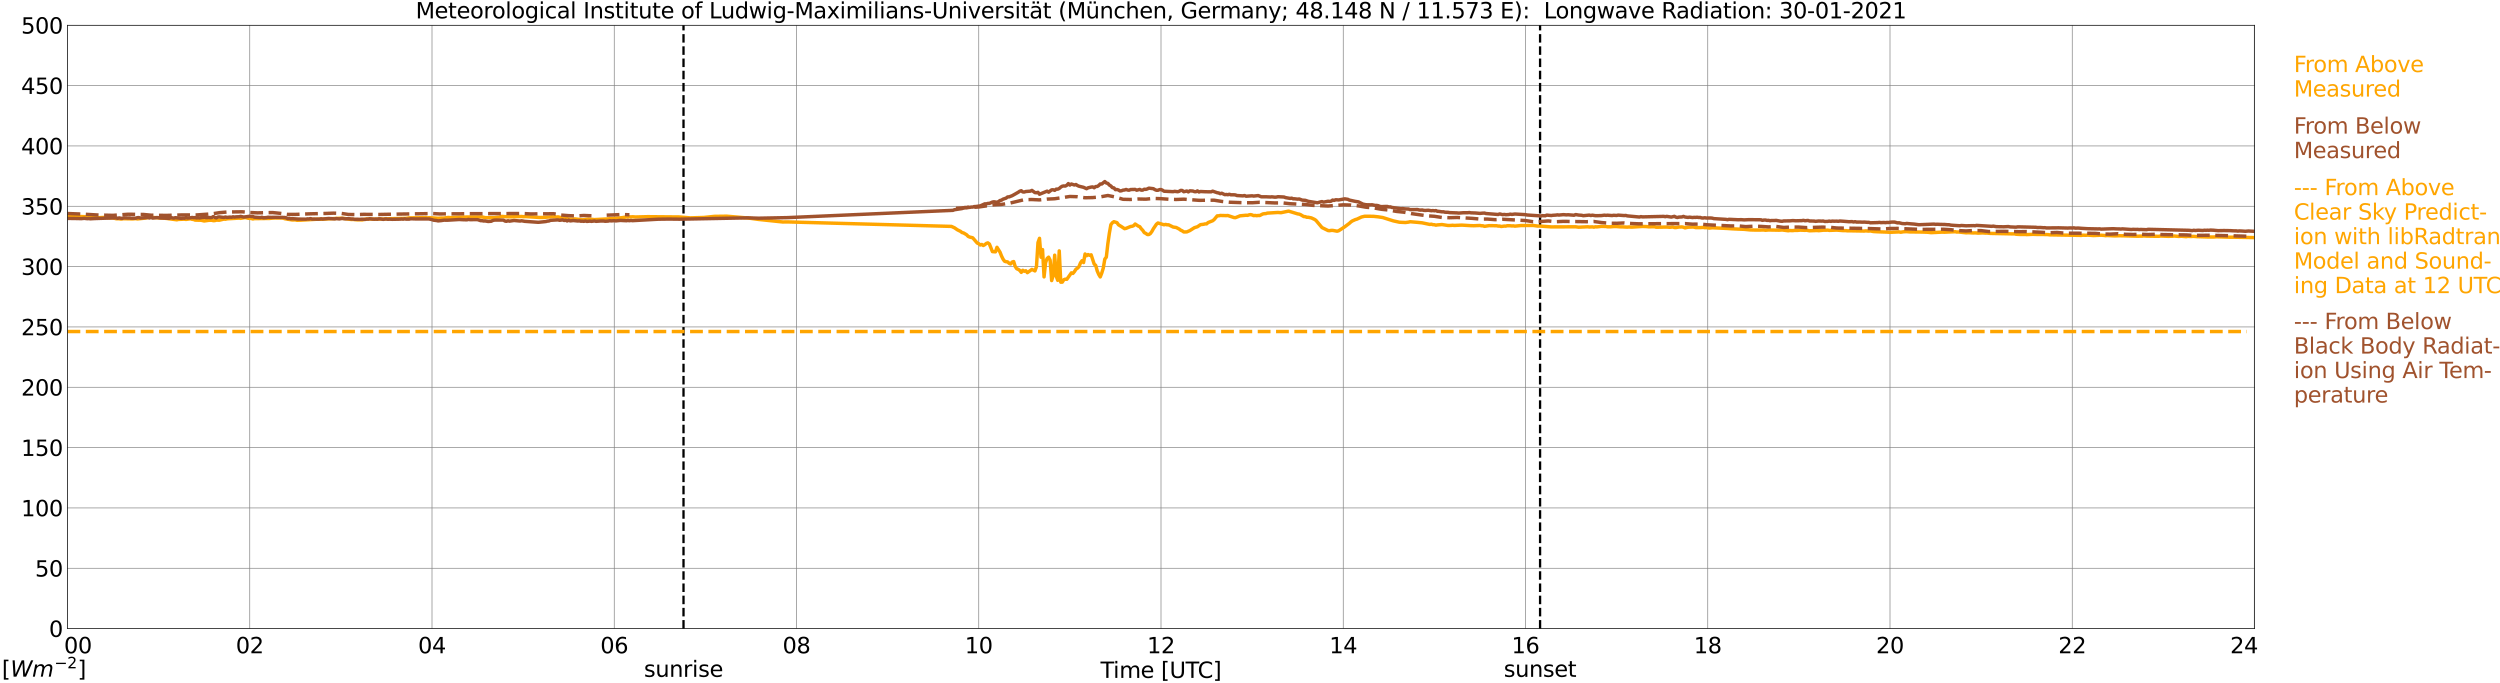 <?xml version="1.0" encoding="utf-8" standalone="no"?>
<!DOCTYPE svg PUBLIC "-//W3C//DTD SVG 1.1//EN"
  "http://www.w3.org/Graphics/SVG/1.1/DTD/svg11.dtd">
<svg xmlns:xlink="http://www.w3.org/1999/xlink" width="1085.4pt" height="296.64pt" viewBox="0 0 1085.4 296.64" xmlns="http://www.w3.org/2000/svg" version="1.1">
 <defs>
  <style type="text/css">*{stroke-linejoin: round; stroke-linecap: butt}</style>
 </defs>
 <g id="figure_1">
  <g id="patch_1">
   <path d="M 0 296.64 
L 1085.4 296.64 
L 1085.4 0 
L 0 0 
z
" style="fill: #ffffff"/>
  </g>
  <g id="axes_1">
   <g id="patch_2">
    <path d="M 29.306 272.909 
L 978.814 272.909 
L 978.814 10.976 
L 29.306 10.976 
z
" style="fill: #ffffff"/>
   </g>
   <g id="patch_3">
    <path d="M 978.814 272.909 
L 978.814 272.909 
L 978.814 10.976 
L 978.814 10.976 
z
" clip-path="url(#p8a987c15d0)" style="fill: #d3d3d3; opacity: 0.25; stroke: #d3d3d3; stroke-linejoin: miter"/>
   </g>
   <g id="matplotlib.axis_1">
    <g id="xtick_1">
     <g id="line2d_1">
      <path d="M 29.306 272.909 
L 29.306 10.976 
" clip-path="url(#p8a987c15d0)" style="fill: none; stroke: #808080; stroke-width: 0.3; stroke-linecap: square"/>
     </g>
     <g id="line2d_2"/>
     <g id="text_1">
      <!--    00 -->
      <g transform="translate(18.733 283.627) scale(0.095 -0.095)">
       <defs>
        <path id="DejaVuSans-20" transform="scale(0.016)"/>
        <path id="DejaVuSans-30" d="M 2034 4250 
Q 1547 4250 1301 3770 
Q 1056 3291 1056 2328 
Q 1056 1369 1301 889 
Q 1547 409 2034 409 
Q 2525 409 2770 889 
Q 3016 1369 3016 2328 
Q 3016 3291 2770 3770 
Q 2525 4250 2034 4250 
z
M 2034 4750 
Q 2819 4750 3233 4129 
Q 3647 3509 3647 2328 
Q 3647 1150 3233 529 
Q 2819 -91 2034 -91 
Q 1250 -91 836 529 
Q 422 1150 422 2328 
Q 422 3509 836 4129 
Q 1250 4750 2034 4750 
z
" transform="scale(0.016)"/>
       </defs>
       <use xlink:href="#DejaVuSans-20"/>
       <use xlink:href="#DejaVuSans-20" transform="translate(31.787 0)"/>
       <use xlink:href="#DejaVuSans-20" transform="translate(63.574 0)"/>
       <use xlink:href="#DejaVuSans-30" transform="translate(95.361 0)"/>
       <use xlink:href="#DejaVuSans-30" transform="translate(158.984 0)"/>
      </g>
     </g>
    </g>
    <g id="xtick_2">
     <g id="line2d_3">
      <path d="M 108.431 272.909 
L 108.431 10.976 
" clip-path="url(#p8a987c15d0)" style="fill: none; stroke: #808080; stroke-width: 0.3; stroke-linecap: square"/>
     </g>
     <g id="line2d_4"/>
     <g id="text_2">
      <!-- 02 -->
      <g transform="translate(102.387 283.627) scale(0.095 -0.095)">
       <defs>
        <path id="DejaVuSans-32" d="M 1228 531 
L 3431 531 
L 3431 0 
L 469 0 
L 469 531 
Q 828 903 1448 1529 
Q 2069 2156 2228 2338 
Q 2531 2678 2651 2914 
Q 2772 3150 2772 3378 
Q 2772 3750 2511 3984 
Q 2250 4219 1831 4219 
Q 1534 4219 1204 4116 
Q 875 4013 500 3803 
L 500 4441 
Q 881 4594 1212 4672 
Q 1544 4750 1819 4750 
Q 2544 4750 2975 4387 
Q 3406 4025 3406 3419 
Q 3406 3131 3298 2873 
Q 3191 2616 2906 2266 
Q 2828 2175 2409 1742 
Q 1991 1309 1228 531 
z
" transform="scale(0.016)"/>
       </defs>
       <use xlink:href="#DejaVuSans-30"/>
       <use xlink:href="#DejaVuSans-32" transform="translate(63.623 0)"/>
      </g>
     </g>
    </g>
    <g id="xtick_3">
     <g id="line2d_5">
      <path d="M 187.557 272.909 
L 187.557 10.976 
" clip-path="url(#p8a987c15d0)" style="fill: none; stroke: #808080; stroke-width: 0.3; stroke-linecap: square"/>
     </g>
     <g id="line2d_6"/>
     <g id="text_3">
      <!-- 04 -->
      <g transform="translate(181.513 283.627) scale(0.095 -0.095)">
       <defs>
        <path id="DejaVuSans-34" d="M 2419 4116 
L 825 1625 
L 2419 1625 
L 2419 4116 
z
M 2253 4666 
L 3047 4666 
L 3047 1625 
L 3713 1625 
L 3713 1100 
L 3047 1100 
L 3047 0 
L 2419 0 
L 2419 1100 
L 313 1100 
L 313 1709 
L 2253 4666 
z
" transform="scale(0.016)"/>
       </defs>
       <use xlink:href="#DejaVuSans-30"/>
       <use xlink:href="#DejaVuSans-34" transform="translate(63.623 0)"/>
      </g>
     </g>
    </g>
    <g id="xtick_4">
     <g id="line2d_7">
      <path d="M 266.683 272.909 
L 266.683 10.976 
" clip-path="url(#p8a987c15d0)" style="fill: none; stroke: #808080; stroke-width: 0.3; stroke-linecap: square"/>
     </g>
     <g id="line2d_8"/>
     <g id="text_4">
      <!-- 06 -->
      <g transform="translate(260.638 283.627) scale(0.095 -0.095)">
       <defs>
        <path id="DejaVuSans-36" d="M 2113 2584 
Q 1688 2584 1439 2293 
Q 1191 2003 1191 1497 
Q 1191 994 1439 701 
Q 1688 409 2113 409 
Q 2538 409 2786 701 
Q 3034 994 3034 1497 
Q 3034 2003 2786 2293 
Q 2538 2584 2113 2584 
z
M 3366 4563 
L 3366 3988 
Q 3128 4100 2886 4159 
Q 2644 4219 2406 4219 
Q 1781 4219 1451 3797 
Q 1122 3375 1075 2522 
Q 1259 2794 1537 2939 
Q 1816 3084 2150 3084 
Q 2853 3084 3261 2657 
Q 3669 2231 3669 1497 
Q 3669 778 3244 343 
Q 2819 -91 2113 -91 
Q 1303 -91 875 529 
Q 447 1150 447 2328 
Q 447 3434 972 4092 
Q 1497 4750 2381 4750 
Q 2619 4750 2861 4703 
Q 3103 4656 3366 4563 
z
" transform="scale(0.016)"/>
       </defs>
       <use xlink:href="#DejaVuSans-30"/>
       <use xlink:href="#DejaVuSans-36" transform="translate(63.623 0)"/>
      </g>
     </g>
    </g>
    <g id="xtick_5">
     <g id="line2d_9">
      <path d="M 345.808 272.909 
L 345.808 10.976 
" clip-path="url(#p8a987c15d0)" style="fill: none; stroke: #808080; stroke-width: 0.3; stroke-linecap: square"/>
     </g>
     <g id="line2d_10"/>
     <g id="text_5">
      <!-- 08 -->
      <g transform="translate(339.764 283.627) scale(0.095 -0.095)">
       <defs>
        <path id="DejaVuSans-38" d="M 2034 2216 
Q 1584 2216 1326 1975 
Q 1069 1734 1069 1313 
Q 1069 891 1326 650 
Q 1584 409 2034 409 
Q 2484 409 2743 651 
Q 3003 894 3003 1313 
Q 3003 1734 2745 1975 
Q 2488 2216 2034 2216 
z
M 1403 2484 
Q 997 2584 770 2862 
Q 544 3141 544 3541 
Q 544 4100 942 4425 
Q 1341 4750 2034 4750 
Q 2731 4750 3128 4425 
Q 3525 4100 3525 3541 
Q 3525 3141 3298 2862 
Q 3072 2584 2669 2484 
Q 3125 2378 3379 2068 
Q 3634 1759 3634 1313 
Q 3634 634 3220 271 
Q 2806 -91 2034 -91 
Q 1263 -91 848 271 
Q 434 634 434 1313 
Q 434 1759 690 2068 
Q 947 2378 1403 2484 
z
M 1172 3481 
Q 1172 3119 1398 2916 
Q 1625 2713 2034 2713 
Q 2441 2713 2670 2916 
Q 2900 3119 2900 3481 
Q 2900 3844 2670 4047 
Q 2441 4250 2034 4250 
Q 1625 4250 1398 4047 
Q 1172 3844 1172 3481 
z
" transform="scale(0.016)"/>
       </defs>
       <use xlink:href="#DejaVuSans-30"/>
       <use xlink:href="#DejaVuSans-38" transform="translate(63.623 0)"/>
      </g>
     </g>
    </g>
    <g id="xtick_6">
     <g id="line2d_11">
      <path d="M 424.934 272.909 
L 424.934 10.976 
" clip-path="url(#p8a987c15d0)" style="fill: none; stroke: #808080; stroke-width: 0.3; stroke-linecap: square"/>
     </g>
     <g id="line2d_12"/>
     <g id="text_6">
      <!-- 10 -->
      <g transform="translate(418.89 283.627) scale(0.095 -0.095)">
       <defs>
        <path id="DejaVuSans-31" d="M 794 531 
L 1825 531 
L 1825 4091 
L 703 3866 
L 703 4441 
L 1819 4666 
L 2450 4666 
L 2450 531 
L 3481 531 
L 3481 0 
L 794 0 
L 794 531 
z
" transform="scale(0.016)"/>
       </defs>
       <use xlink:href="#DejaVuSans-31"/>
       <use xlink:href="#DejaVuSans-30" transform="translate(63.623 0)"/>
      </g>
     </g>
    </g>
    <g id="xtick_7">
     <g id="line2d_13">
      <path d="M 504.06 272.909 
L 504.06 10.976 
" clip-path="url(#p8a987c15d0)" style="fill: none; stroke: #808080; stroke-width: 0.3; stroke-linecap: square"/>
     </g>
     <g id="line2d_14"/>
     <g id="text_7">
      <!-- 12 -->
      <g transform="translate(498.015 283.627) scale(0.095 -0.095)">
       <use xlink:href="#DejaVuSans-31"/>
       <use xlink:href="#DejaVuSans-32" transform="translate(63.623 0)"/>
      </g>
     </g>
    </g>
    <g id="xtick_8">
     <g id="line2d_15">
      <path d="M 583.185 272.909 
L 583.185 10.976 
" clip-path="url(#p8a987c15d0)" style="fill: none; stroke: #808080; stroke-width: 0.3; stroke-linecap: square"/>
     </g>
     <g id="line2d_16"/>
     <g id="text_8">
      <!-- 14 -->
      <g transform="translate(577.141 283.627) scale(0.095 -0.095)">
       <use xlink:href="#DejaVuSans-31"/>
       <use xlink:href="#DejaVuSans-34" transform="translate(63.623 0)"/>
      </g>
     </g>
    </g>
    <g id="xtick_9">
     <g id="line2d_17">
      <path d="M 662.311 272.909 
L 662.311 10.976 
" clip-path="url(#p8a987c15d0)" style="fill: none; stroke: #808080; stroke-width: 0.3; stroke-linecap: square"/>
     </g>
     <g id="line2d_18"/>
     <g id="text_9">
      <!-- 16 -->
      <g transform="translate(656.267 283.627) scale(0.095 -0.095)">
       <use xlink:href="#DejaVuSans-31"/>
       <use xlink:href="#DejaVuSans-36" transform="translate(63.623 0)"/>
      </g>
     </g>
    </g>
    <g id="xtick_10">
     <g id="line2d_19">
      <path d="M 741.437 272.909 
L 741.437 10.976 
" clip-path="url(#p8a987c15d0)" style="fill: none; stroke: #808080; stroke-width: 0.3; stroke-linecap: square"/>
     </g>
     <g id="line2d_20"/>
     <g id="text_10">
      <!-- 18 -->
      <g transform="translate(735.392 283.627) scale(0.095 -0.095)">
       <use xlink:href="#DejaVuSans-31"/>
       <use xlink:href="#DejaVuSans-38" transform="translate(63.623 0)"/>
      </g>
     </g>
    </g>
    <g id="xtick_11">
     <g id="line2d_21">
      <path d="M 820.562 272.909 
L 820.562 10.976 
" clip-path="url(#p8a987c15d0)" style="fill: none; stroke: #808080; stroke-width: 0.3; stroke-linecap: square"/>
     </g>
     <g id="line2d_22"/>
     <g id="text_11">
      <!-- 20 -->
      <g transform="translate(814.518 283.627) scale(0.095 -0.095)">
       <use xlink:href="#DejaVuSans-32"/>
       <use xlink:href="#DejaVuSans-30" transform="translate(63.623 0)"/>
      </g>
     </g>
    </g>
    <g id="xtick_12">
     <g id="line2d_23">
      <path d="M 899.688 272.909 
L 899.688 10.976 
" clip-path="url(#p8a987c15d0)" style="fill: none; stroke: #808080; stroke-width: 0.3; stroke-linecap: square"/>
     </g>
     <g id="line2d_24"/>
     <g id="text_12">
      <!-- 22 -->
      <g transform="translate(893.644 283.627) scale(0.095 -0.095)">
       <use xlink:href="#DejaVuSans-32"/>
       <use xlink:href="#DejaVuSans-32" transform="translate(63.623 0)"/>
      </g>
     </g>
    </g>
    <g id="xtick_13">
     <g id="line2d_25">
      <path d="M 978.814 272.909 
L 978.814 10.976 
" clip-path="url(#p8a987c15d0)" style="fill: none; stroke: #808080; stroke-width: 0.3; stroke-linecap: square"/>
     </g>
     <g id="line2d_26"/>
     <g id="text_13">
      <!-- 24    -->
      <g transform="translate(968.241 283.627) scale(0.095 -0.095)">
       <use xlink:href="#DejaVuSans-32"/>
       <use xlink:href="#DejaVuSans-34" transform="translate(63.623 0)"/>
       <use xlink:href="#DejaVuSans-20" transform="translate(127.246 0)"/>
       <use xlink:href="#DejaVuSans-20" transform="translate(159.033 0)"/>
       <use xlink:href="#DejaVuSans-20" transform="translate(190.82 0)"/>
      </g>
     </g>
    </g>
    <g id="text_14">
     <!-- Time [UTC] -->
     <g transform="translate(477.806 294.322) scale(0.095 -0.095)">
      <defs>
       <path id="DejaVuSans-54" d="M -19 4666 
L 3928 4666 
L 3928 4134 
L 2272 4134 
L 2272 0 
L 1638 0 
L 1638 4134 
L -19 4134 
L -19 4666 
z
" transform="scale(0.016)"/>
       <path id="DejaVuSans-69" d="M 603 3500 
L 1178 3500 
L 1178 0 
L 603 0 
L 603 3500 
z
M 603 4863 
L 1178 4863 
L 1178 4134 
L 603 4134 
L 603 4863 
z
" transform="scale(0.016)"/>
       <path id="DejaVuSans-6d" d="M 3328 2828 
Q 3544 3216 3844 3400 
Q 4144 3584 4550 3584 
Q 5097 3584 5394 3201 
Q 5691 2819 5691 2113 
L 5691 0 
L 5113 0 
L 5113 2094 
Q 5113 2597 4934 2840 
Q 4756 3084 4391 3084 
Q 3944 3084 3684 2787 
Q 3425 2491 3425 1978 
L 3425 0 
L 2847 0 
L 2847 2094 
Q 2847 2600 2669 2842 
Q 2491 3084 2119 3084 
Q 1678 3084 1418 2786 
Q 1159 2488 1159 1978 
L 1159 0 
L 581 0 
L 581 3500 
L 1159 3500 
L 1159 2956 
Q 1356 3278 1631 3431 
Q 1906 3584 2284 3584 
Q 2666 3584 2933 3390 
Q 3200 3197 3328 2828 
z
" transform="scale(0.016)"/>
       <path id="DejaVuSans-65" d="M 3597 1894 
L 3597 1613 
L 953 1613 
Q 991 1019 1311 708 
Q 1631 397 2203 397 
Q 2534 397 2845 478 
Q 3156 559 3463 722 
L 3463 178 
Q 3153 47 2828 -22 
Q 2503 -91 2169 -91 
Q 1331 -91 842 396 
Q 353 884 353 1716 
Q 353 2575 817 3079 
Q 1281 3584 2069 3584 
Q 2775 3584 3186 3129 
Q 3597 2675 3597 1894 
z
M 3022 2063 
Q 3016 2534 2758 2815 
Q 2500 3097 2075 3097 
Q 1594 3097 1305 2825 
Q 1016 2553 972 2059 
L 3022 2063 
z
" transform="scale(0.016)"/>
       <path id="DejaVuSans-5b" d="M 550 4863 
L 1875 4863 
L 1875 4416 
L 1125 4416 
L 1125 -397 
L 1875 -397 
L 1875 -844 
L 550 -844 
L 550 4863 
z
" transform="scale(0.016)"/>
       <path id="DejaVuSans-55" d="M 556 4666 
L 1191 4666 
L 1191 1831 
Q 1191 1081 1462 751 
Q 1734 422 2344 422 
Q 2950 422 3222 751 
Q 3494 1081 3494 1831 
L 3494 4666 
L 4128 4666 
L 4128 1753 
Q 4128 841 3676 375 
Q 3225 -91 2344 -91 
Q 1459 -91 1007 375 
Q 556 841 556 1753 
L 556 4666 
z
" transform="scale(0.016)"/>
       <path id="DejaVuSans-43" d="M 4122 4306 
L 4122 3641 
Q 3803 3938 3442 4084 
Q 3081 4231 2675 4231 
Q 1875 4231 1450 3742 
Q 1025 3253 1025 2328 
Q 1025 1406 1450 917 
Q 1875 428 2675 428 
Q 3081 428 3442 575 
Q 3803 722 4122 1019 
L 4122 359 
Q 3791 134 3420 21 
Q 3050 -91 2638 -91 
Q 1578 -91 968 557 
Q 359 1206 359 2328 
Q 359 3453 968 4101 
Q 1578 4750 2638 4750 
Q 3056 4750 3426 4639 
Q 3797 4528 4122 4306 
z
" transform="scale(0.016)"/>
       <path id="DejaVuSans-5d" d="M 1947 4863 
L 1947 -844 
L 622 -844 
L 622 -397 
L 1369 -397 
L 1369 4416 
L 622 4416 
L 622 4863 
L 1947 4863 
z
" transform="scale(0.016)"/>
      </defs>
      <use xlink:href="#DejaVuSans-54"/>
      <use xlink:href="#DejaVuSans-69" transform="translate(57.959 0)"/>
      <use xlink:href="#DejaVuSans-6d" transform="translate(85.742 0)"/>
      <use xlink:href="#DejaVuSans-65" transform="translate(183.154 0)"/>
      <use xlink:href="#DejaVuSans-20" transform="translate(244.678 0)"/>
      <use xlink:href="#DejaVuSans-5b" transform="translate(276.465 0)"/>
      <use xlink:href="#DejaVuSans-55" transform="translate(315.479 0)"/>
      <use xlink:href="#DejaVuSans-54" transform="translate(388.672 0)"/>
      <use xlink:href="#DejaVuSans-43" transform="translate(443.881 0)"/>
      <use xlink:href="#DejaVuSans-5d" transform="translate(513.705 0)"/>
     </g>
    </g>
   </g>
   <g id="matplotlib.axis_2">
    <g id="ytick_1">
     <g id="line2d_27">
      <path d="M 29.306 272.909 
L 978.814 272.909 
" clip-path="url(#p8a987c15d0)" style="fill: none; stroke: #808080; stroke-width: 0.3; stroke-linecap: square"/>
     </g>
     <g id="line2d_28"/>
     <g id="text_15">
      <!-- 0 -->
      <g transform="translate(21.261 276.518) scale(0.095 -0.095)">
       <use xlink:href="#DejaVuSans-30"/>
      </g>
     </g>
    </g>
    <g id="ytick_2">
     <g id="line2d_29">
      <path d="M 29.306 246.715 
L 978.814 246.715 
" clip-path="url(#p8a987c15d0)" style="fill: none; stroke: #808080; stroke-width: 0.3; stroke-linecap: square"/>
     </g>
     <g id="line2d_30"/>
     <g id="text_16">
      <!-- 50 -->
      <g transform="translate(15.217 250.325) scale(0.095 -0.095)">
       <defs>
        <path id="DejaVuSans-35" d="M 691 4666 
L 3169 4666 
L 3169 4134 
L 1269 4134 
L 1269 2991 
Q 1406 3038 1543 3061 
Q 1681 3084 1819 3084 
Q 2600 3084 3056 2656 
Q 3513 2228 3513 1497 
Q 3513 744 3044 326 
Q 2575 -91 1722 -91 
Q 1428 -91 1123 -41 
Q 819 9 494 109 
L 494 744 
Q 775 591 1075 516 
Q 1375 441 1709 441 
Q 2250 441 2565 725 
Q 2881 1009 2881 1497 
Q 2881 1984 2565 2268 
Q 2250 2553 1709 2553 
Q 1456 2553 1204 2497 
Q 953 2441 691 2322 
L 691 4666 
z
" transform="scale(0.016)"/>
       </defs>
       <use xlink:href="#DejaVuSans-35"/>
       <use xlink:href="#DejaVuSans-30" transform="translate(63.623 0)"/>
      </g>
     </g>
    </g>
    <g id="ytick_3">
     <g id="line2d_31">
      <path d="M 29.306 220.522 
L 978.814 220.522 
" clip-path="url(#p8a987c15d0)" style="fill: none; stroke: #808080; stroke-width: 0.3; stroke-linecap: square"/>
     </g>
     <g id="line2d_32"/>
     <g id="text_17">
      <!-- 100 -->
      <g transform="translate(9.173 224.131) scale(0.095 -0.095)">
       <use xlink:href="#DejaVuSans-31"/>
       <use xlink:href="#DejaVuSans-30" transform="translate(63.623 0)"/>
       <use xlink:href="#DejaVuSans-30" transform="translate(127.246 0)"/>
      </g>
     </g>
    </g>
    <g id="ytick_4">
     <g id="line2d_33">
      <path d="M 29.306 194.329 
L 978.814 194.329 
" clip-path="url(#p8a987c15d0)" style="fill: none; stroke: #808080; stroke-width: 0.3; stroke-linecap: square"/>
     </g>
     <g id="line2d_34"/>
     <g id="text_18">
      <!-- 150 -->
      <g transform="translate(9.173 197.938) scale(0.095 -0.095)">
       <use xlink:href="#DejaVuSans-31"/>
       <use xlink:href="#DejaVuSans-35" transform="translate(63.623 0)"/>
       <use xlink:href="#DejaVuSans-30" transform="translate(127.246 0)"/>
      </g>
     </g>
    </g>
    <g id="ytick_5">
     <g id="line2d_35">
      <path d="M 29.306 168.136 
L 978.814 168.136 
" clip-path="url(#p8a987c15d0)" style="fill: none; stroke: #808080; stroke-width: 0.3; stroke-linecap: square"/>
     </g>
     <g id="line2d_36"/>
     <g id="text_19">
      <!-- 200 -->
      <g transform="translate(9.173 171.745) scale(0.095 -0.095)">
       <use xlink:href="#DejaVuSans-32"/>
       <use xlink:href="#DejaVuSans-30" transform="translate(63.623 0)"/>
       <use xlink:href="#DejaVuSans-30" transform="translate(127.246 0)"/>
      </g>
     </g>
    </g>
    <g id="ytick_6">
     <g id="line2d_37">
      <path d="M 29.306 141.942 
L 978.814 141.942 
" clip-path="url(#p8a987c15d0)" style="fill: none; stroke: #808080; stroke-width: 0.3; stroke-linecap: square"/>
     </g>
     <g id="line2d_38"/>
     <g id="text_20">
      <!-- 250 -->
      <g transform="translate(9.173 145.551) scale(0.095 -0.095)">
       <use xlink:href="#DejaVuSans-32"/>
       <use xlink:href="#DejaVuSans-35" transform="translate(63.623 0)"/>
       <use xlink:href="#DejaVuSans-30" transform="translate(127.246 0)"/>
      </g>
     </g>
    </g>
    <g id="ytick_7">
     <g id="line2d_39">
      <path d="M 29.306 115.749 
L 978.814 115.749 
" clip-path="url(#p8a987c15d0)" style="fill: none; stroke: #808080; stroke-width: 0.3; stroke-linecap: square"/>
     </g>
     <g id="line2d_40"/>
     <g id="text_21">
      <!-- 300 -->
      <g transform="translate(9.173 119.358) scale(0.095 -0.095)">
       <defs>
        <path id="DejaVuSans-33" d="M 2597 2516 
Q 3050 2419 3304 2112 
Q 3559 1806 3559 1356 
Q 3559 666 3084 287 
Q 2609 -91 1734 -91 
Q 1441 -91 1130 -33 
Q 819 25 488 141 
L 488 750 
Q 750 597 1062 519 
Q 1375 441 1716 441 
Q 2309 441 2620 675 
Q 2931 909 2931 1356 
Q 2931 1769 2642 2001 
Q 2353 2234 1838 2234 
L 1294 2234 
L 1294 2753 
L 1863 2753 
Q 2328 2753 2575 2939 
Q 2822 3125 2822 3475 
Q 2822 3834 2567 4026 
Q 2313 4219 1838 4219 
Q 1578 4219 1281 4162 
Q 984 4106 628 3988 
L 628 4550 
Q 988 4650 1302 4700 
Q 1616 4750 1894 4750 
Q 2613 4750 3031 4423 
Q 3450 4097 3450 3541 
Q 3450 3153 3228 2886 
Q 3006 2619 2597 2516 
z
" transform="scale(0.016)"/>
       </defs>
       <use xlink:href="#DejaVuSans-33"/>
       <use xlink:href="#DejaVuSans-30" transform="translate(63.623 0)"/>
       <use xlink:href="#DejaVuSans-30" transform="translate(127.246 0)"/>
      </g>
     </g>
    </g>
    <g id="ytick_8">
     <g id="line2d_41">
      <path d="M 29.306 89.556 
L 978.814 89.556 
" clip-path="url(#p8a987c15d0)" style="fill: none; stroke: #808080; stroke-width: 0.3; stroke-linecap: square"/>
     </g>
     <g id="line2d_42"/>
     <g id="text_22">
      <!-- 350 -->
      <g transform="translate(9.173 93.165) scale(0.095 -0.095)">
       <use xlink:href="#DejaVuSans-33"/>
       <use xlink:href="#DejaVuSans-35" transform="translate(63.623 0)"/>
       <use xlink:href="#DejaVuSans-30" transform="translate(127.246 0)"/>
      </g>
     </g>
    </g>
    <g id="ytick_9">
     <g id="line2d_43">
      <path d="M 29.306 63.362 
L 978.814 63.362 
" clip-path="url(#p8a987c15d0)" style="fill: none; stroke: #808080; stroke-width: 0.3; stroke-linecap: square"/>
     </g>
     <g id="line2d_44"/>
     <g id="text_23">
      <!-- 400 -->
      <g transform="translate(9.173 66.972) scale(0.095 -0.095)">
       <use xlink:href="#DejaVuSans-34"/>
       <use xlink:href="#DejaVuSans-30" transform="translate(63.623 0)"/>
       <use xlink:href="#DejaVuSans-30" transform="translate(127.246 0)"/>
      </g>
     </g>
    </g>
    <g id="ytick_10">
     <g id="line2d_45">
      <path d="M 29.306 37.169 
L 978.814 37.169 
" clip-path="url(#p8a987c15d0)" style="fill: none; stroke: #808080; stroke-width: 0.3; stroke-linecap: square"/>
     </g>
     <g id="line2d_46"/>
     <g id="text_24">
      <!-- 450 -->
      <g transform="translate(9.173 40.778) scale(0.095 -0.095)">
       <use xlink:href="#DejaVuSans-34"/>
       <use xlink:href="#DejaVuSans-35" transform="translate(63.623 0)"/>
       <use xlink:href="#DejaVuSans-30" transform="translate(127.246 0)"/>
      </g>
     </g>
    </g>
    <g id="ytick_11">
     <g id="line2d_47">
      <path d="M 29.306 10.976 
L 978.814 10.976 
" clip-path="url(#p8a987c15d0)" style="fill: none; stroke: #808080; stroke-width: 0.3; stroke-linecap: square"/>
     </g>
     <g id="line2d_48"/>
     <g id="text_25">
      <!-- 500 -->
      <g transform="translate(9.173 14.585) scale(0.095 -0.095)">
       <use xlink:href="#DejaVuSans-35"/>
       <use xlink:href="#DejaVuSans-30" transform="translate(63.623 0)"/>
       <use xlink:href="#DejaVuSans-30" transform="translate(127.246 0)"/>
      </g>
     </g>
    </g>
   </g>
   <g id="line2d_49">
    <path d="M 296.751 272.909 
L 296.751 10.976 
" clip-path="url(#p8a987c15d0)" style="fill: none; stroke-dasharray: 3.7,1.6; stroke-dashoffset: 0; stroke: #000000"/>
   </g>
   <g id="line2d_50">
    <path d="M 668.641 272.909 
L 668.641 10.976 
" clip-path="url(#p8a987c15d0)" style="fill: none; stroke-dasharray: 3.7,1.6; stroke-dashoffset: 0; stroke: #000000"/>
   </g>
   <g id="line2d_51">
    <path d="M 29.306 93.815 
L 30.625 93.668 
L 33.262 93.809 
L 33.921 93.967 
L 38.537 94.129 
L 42.493 94.527 
L 45.79 94.37 
L 47.768 94.632 
L 48.428 94.532 
L 49.747 94.779 
L 50.406 94.957 
L 51.725 94.967 
L 52.384 95.098 
L 53.703 94.951 
L 55.022 94.983 
L 57.659 95.03 
L 58.978 94.91 
L 59.637 95.051 
L 62.934 94.71 
L 65.572 94.192 
L 66.231 94.396 
L 67.55 94.496 
L 72.166 94.815 
L 74.144 95.082 
L 76.781 95.428 
L 77.441 95.266 
L 80.078 95.156 
L 80.737 95.261 
L 82.716 94.993 
L 83.375 95.208 
L 84.034 95.276 
L 84.694 95.554 
L 86.013 95.596 
L 87.331 95.627 
L 88.65 95.936 
L 90.628 95.653 
L 91.947 95.627 
L 92.606 95.8 
L 93.266 95.769 
L 93.925 95.575 
L 95.244 95.606 
L 97.222 95.119 
L 97.881 95.187 
L 98.541 95.009 
L 103.816 94.7 
L 104.475 94.8 
L 106.453 94.454 
L 107.772 94.763 
L 109.091 94.836 
L 109.75 95.061 
L 110.41 94.925 
L 117.003 94.841 
L 118.322 94.7 
L 119.641 94.637 
L 122.278 94.653 
L 122.938 94.69 
L 123.597 94.951 
L 126.894 95.496 
L 128.213 95.465 
L 128.872 95.627 
L 130.191 95.612 
L 138.104 95.156 
L 139.422 95.203 
L 142.06 95.04 
L 147.994 94.726 
L 148.654 94.831 
L 149.313 94.794 
L 151.291 95.156 
L 152.61 95.297 
L 153.269 95.266 
L 155.247 95.47 
L 155.907 95.412 
L 157.226 95.481 
L 158.544 95.161 
L 160.523 95.04 
L 161.841 95.161 
L 162.501 95.124 
L 163.16 95.213 
L 163.819 95.088 
L 166.457 95.098 
L 168.435 94.972 
L 176.348 94.8 
L 177.666 94.59 
L 182.941 94.532 
L 184.26 94.527 
L 184.92 94.454 
L 185.579 94.6 
L 186.238 94.496 
L 189.535 94.721 
L 190.195 94.768 
L 191.513 94.674 
L 192.832 94.663 
L 194.151 94.454 
L 194.81 94.412 
L 195.47 94.496 
L 199.426 94.244 
L 209.317 94.181 
L 210.635 94.485 
L 214.592 94.511 
L 215.91 94.307 
L 216.57 94.281 
L 217.889 93.946 
L 219.867 94.108 
L 221.845 94.129 
L 226.461 93.988 
L 227.12 94.066 
L 228.439 94.045 
L 234.373 94.428 
L 235.692 94.422 
L 239.648 94.103 
L 240.308 94.171 
L 240.967 94.098 
L 241.626 94.249 
L 242.286 94.155 
L 243.604 94.469 
L 244.264 94.742 
L 246.242 94.92 
L 246.901 95.082 
L 248.88 95.171 
L 249.539 95.03 
L 252.836 95.433 
L 255.473 95.082 
L 258.111 95.339 
L 263.386 95.067 
L 269.98 94.511 
L 271.958 94.208 
L 272.617 94.234 
L 273.277 94.129 
L 273.936 94.181 
L 274.595 94.108 
L 275.914 94.208 
L 281.189 94.071 
L 295.036 94.197 
L 299.652 94.585 
L 305.586 94.407 
L 310.202 93.935 
L 315.477 93.862 
L 324.708 94.642 
L 329.324 95.266 
L 339.874 96.376 
L 341.852 96.345 
L 413.065 98.294 
L 414.384 98.891 
L 415.703 99.797 
L 417.022 100.447 
L 417.681 100.971 
L 418.34 101.133 
L 419.659 101.919 
L 420.318 102.61 
L 420.978 102.919 
L 422.297 103.223 
L 424.275 105.523 
L 424.934 105.822 
L 425.593 106.366 
L 426.253 106.141 
L 426.912 106.587 
L 427.572 106.22 
L 428.231 105.67 
L 428.89 105.45 
L 429.55 105.937 
L 430.869 109.237 
L 432.187 109.337 
L 432.847 107.372 
L 434.165 109.473 
L 434.825 111.155 
L 435.484 112.501 
L 436.144 113.423 
L 436.803 113.633 
L 437.462 113.695 
L 438.122 114.319 
L 438.781 114.596 
L 439.44 113.763 
L 440.1 113.564 
L 440.759 115.691 
L 441.419 116.676 
L 442.078 116.943 
L 442.737 117.399 
L 443.397 118.248 
L 444.056 117.347 
L 444.716 117.771 
L 445.375 117.556 
L 446.034 118.379 
L 448.012 116.97 
L 449.331 117.619 
L 449.991 115.754 
L 450.65 105.324 
L 451.309 103.475 
L 451.969 111.684 
L 452.628 108.362 
L 453.287 120.212 
L 453.947 114.01 
L 454.606 112.244 
L 455.266 111.652 
L 455.925 112.951 
L 456.584 121.81 
L 457.244 119.594 
L 457.903 110.793 
L 458.563 119.887 
L 459.222 121.716 
L 459.881 108.928 
L 460.541 122.517 
L 461.2 122.491 
L 461.859 121.438 
L 462.519 121.197 
L 463.178 121.255 
L 465.156 118.463 
L 465.816 118.709 
L 466.475 117.918 
L 467.134 116.88 
L 467.794 116.43 
L 468.453 115.765 
L 469.113 114.13 
L 469.772 113.182 
L 470.431 113.989 
L 471.091 110.275 
L 471.75 111.018 
L 472.409 110.516 
L 473.069 110.851 
L 473.728 110.631 
L 475.047 114.644 
L 475.706 115.209 
L 476.366 117.624 
L 477.025 119.144 
L 477.685 120.223 
L 478.344 118.541 
L 479.003 116.372 
L 479.663 112.48 
L 480.322 111.637 
L 480.981 105.822 
L 481.641 101.222 
L 482.3 97.534 
L 482.96 96.696 
L 483.619 96.256 
L 484.938 96.654 
L 485.597 97.592 
L 486.916 98.404 
L 488.235 99.279 
L 488.894 99.142 
L 490.872 98.33 
L 491.532 98.241 
L 492.191 97.979 
L 492.85 97.262 
L 494.169 98.152 
L 494.828 98.404 
L 495.488 99.326 
L 496.147 100.012 
L 496.807 101.013 
L 497.466 101.322 
L 498.125 101.83 
L 498.785 101.835 
L 499.444 101.4 
L 500.103 100.489 
L 500.763 99.284 
L 502.082 97.34 
L 502.741 96.811 
L 505.379 97.592 
L 506.038 97.429 
L 506.697 97.607 
L 507.357 97.597 
L 509.335 98.571 
L 510.654 98.765 
L 511.972 99.451 
L 512.632 99.944 
L 513.291 100.242 
L 513.95 100.719 
L 515.269 100.677 
L 516.588 100.106 
L 518.566 98.849 
L 519.885 98.44 
L 521.204 97.534 
L 522.522 97.377 
L 523.182 97.209 
L 523.841 97.209 
L 524.501 96.623 
L 526.479 95.847 
L 527.138 95.318 
L 528.457 93.72 
L 529.116 93.699 
L 529.776 93.547 
L 532.413 93.61 
L 533.073 93.568 
L 535.71 94.449 
L 536.369 94.506 
L 537.688 93.993 
L 538.348 93.705 
L 540.985 93.453 
L 541.644 93.511 
L 542.304 93.275 
L 542.963 93.176 
L 543.623 93.333 
L 544.282 93.626 
L 544.941 93.532 
L 545.601 93.647 
L 546.26 93.553 
L 546.919 93.579 
L 548.238 92.903 
L 548.898 92.767 
L 549.557 92.746 
L 550.216 92.526 
L 554.832 92.243 
L 556.151 92.348 
L 559.448 91.656 
L 563.404 92.866 
L 564.063 92.961 
L 564.723 93.238 
L 566.042 94.029 
L 566.701 94.056 
L 567.36 94.339 
L 568.02 94.333 
L 569.338 94.606 
L 570.657 95.219 
L 571.317 95.659 
L 573.954 98.797 
L 575.932 99.771 
L 576.592 100.101 
L 577.251 100.159 
L 577.91 100.028 
L 578.57 100.017 
L 580.548 100.384 
L 581.207 100.174 
L 582.526 99.331 
L 583.845 98.456 
L 585.823 96.974 
L 586.482 96.366 
L 587.142 95.915 
L 588.46 95.329 
L 589.12 95.145 
L 591.098 94.218 
L 592.417 93.904 
L 594.395 93.888 
L 596.373 93.93 
L 598.351 94.139 
L 600.329 94.443 
L 604.945 95.905 
L 607.582 96.481 
L 610.22 96.607 
L 611.539 96.434 
L 612.198 96.266 
L 615.495 96.544 
L 617.473 96.754 
L 620.77 97.44 
L 621.429 97.325 
L 622.089 97.545 
L 622.748 97.566 
L 623.408 97.765 
L 624.067 97.644 
L 625.386 97.545 
L 626.045 97.487 
L 628.683 97.901 
L 630.001 97.864 
L 630.661 97.791 
L 631.32 97.88 
L 634.617 97.733 
L 638.573 97.969 
L 639.892 98 
L 642.53 97.89 
L 643.189 98.027 
L 643.848 98.032 
L 644.508 98.273 
L 646.486 97.958 
L 649.783 98.011 
L 650.442 98.152 
L 651.102 98.142 
L 651.761 98.336 
L 653.08 98.152 
L 653.739 98.178 
L 654.399 97.99 
L 655.717 98.021 
L 656.377 98.1 
L 657.036 98.058 
L 657.695 98.184 
L 660.333 97.917 
L 665.608 97.885 
L 666.927 98.063 
L 667.586 98.147 
L 668.905 98.173 
L 673.521 98.514 
L 684.071 98.461 
L 685.389 98.639 
L 689.346 98.456 
L 690.005 98.561 
L 691.324 98.498 
L 691.983 98.629 
L 692.643 98.467 
L 693.302 98.508 
L 695.28 98.278 
L 697.258 98.336 
L 697.918 98.472 
L 699.236 98.467 
L 700.555 98.362 
L 701.874 98.357 
L 703.193 98.477 
L 704.511 98.508 
L 706.49 98.613 
L 707.149 98.54 
L 708.468 98.603 
L 713.083 98.309 
L 715.062 98.383 
L 715.721 98.477 
L 718.358 98.43 
L 719.018 98.65 
L 723.633 98.571 
L 724.952 98.681 
L 726.271 98.54 
L 726.93 98.77 
L 727.59 98.807 
L 728.909 98.566 
L 730.227 98.529 
L 730.887 98.65 
L 731.546 98.938 
L 732.865 98.65 
L 734.843 98.561 
L 735.502 98.619 
L 736.162 98.807 
L 738.14 98.818 
L 739.459 98.729 
L 740.118 98.865 
L 740.777 98.818 
L 742.096 99.027 
L 743.415 98.88 
L 750.009 99.195 
L 751.987 99.341 
L 755.284 99.493 
L 757.262 99.567 
L 759.899 99.829 
L 762.537 99.897 
L 764.515 99.876 
L 765.834 99.86 
L 766.493 99.97 
L 767.812 99.85 
L 772.428 99.939 
L 773.746 99.85 
L 776.384 100.185 
L 777.043 100.08 
L 778.362 100.132 
L 779.021 100.033 
L 780.34 100.038 
L 781.659 99.918 
L 783.637 100.002 
L 784.296 99.944 
L 785.615 100.195 
L 788.912 100.07 
L 789.572 100.159 
L 791.55 99.954 
L 792.868 99.949 
L 793.528 99.902 
L 794.187 100.028 
L 797.484 99.907 
L 798.803 100.017 
L 800.122 100.117 
L 801.44 100.132 
L 802.1 100.222 
L 803.419 100.206 
L 809.353 100.316 
L 810.012 100.232 
L 811.331 100.337 
L 811.99 100.253 
L 813.309 100.52 
L 815.287 100.635 
L 819.244 100.772 
L 820.562 100.855 
L 824.519 100.688 
L 825.178 100.829 
L 826.497 100.62 
L 827.816 100.578 
L 829.134 100.688 
L 830.453 100.688 
L 831.772 100.73 
L 834.409 100.745 
L 837.047 100.845 
L 838.366 101.007 
L 840.344 100.918 
L 842.981 100.782 
L 844.3 100.808 
L 848.916 100.604 
L 849.575 100.751 
L 850.235 100.714 
L 853.531 101.07 
L 854.85 101.049 
L 856.828 101.138 
L 857.488 101.102 
L 858.806 101.212 
L 860.785 101.112 
L 862.103 101.206 
L 862.763 101.196 
L 864.082 101.332 
L 873.313 101.531 
L 874.632 101.526 
L 875.291 101.704 
L 877.269 101.809 
L 879.247 101.783 
L 879.907 101.851 
L 882.544 101.73 
L 884.522 101.798 
L 887.16 101.804 
L 889.138 101.846 
L 889.797 101.956 
L 891.116 101.982 
L 903.644 102.202 
L 904.304 102.097 
L 905.622 102.16 
L 906.282 102.071 
L 908.919 102.265 
L 912.216 102.118 
L 913.535 102.217 
L 914.194 102.312 
L 914.854 102.249 
L 918.151 102.417 
L 920.129 102.348 
L 922.107 102.385 
L 928.041 102.558 
L 929.36 102.511 
L 930.02 102.527 
L 930.679 102.427 
L 931.998 102.516 
L 935.954 102.584 
L 937.273 102.595 
L 937.932 102.474 
L 939.91 102.553 
L 941.229 102.6 
L 943.207 102.584 
L 943.867 102.464 
L 945.845 102.642 
L 947.163 102.574 
L 949.142 102.752 
L 949.801 102.631 
L 951.12 102.673 
L 952.438 102.616 
L 953.757 102.736 
L 958.373 102.888 
L 961.01 102.904 
L 962.329 102.804 
L 968.264 102.993 
L 969.582 102.982 
L 978.154 103.145 
L 978.154 103.145 
" clip-path="url(#p8a987c15d0)" style="fill: none; stroke: #ffa500; stroke-width: 1.5; stroke-linecap: square"/>
   </g>
   <g id="line2d_52">
    <path d="M 29.306 94.817 
L 33.921 94.88 
L 35.24 94.927 
L 36.559 94.792 
L 37.878 94.941 
L 38.537 94.902 
L 39.197 94.991 
L 41.175 94.883 
L 50.406 94.578 
L 51.065 94.792 
L 51.725 94.61 
L 53.043 94.844 
L 53.703 94.577 
L 55.681 94.65 
L 56.34 94.637 
L 57 94.748 
L 58.978 94.719 
L 59.637 94.498 
L 60.297 94.469 
L 60.956 94.66 
L 64.253 94.433 
L 64.912 94.637 
L 65.572 94.361 
L 66.231 94.683 
L 68.209 94.45 
L 69.528 94.644 
L 73.484 94.789 
L 74.144 94.486 
L 75.462 94.71 
L 76.122 94.506 
L 78.759 94.809 
L 79.419 94.69 
L 80.078 94.766 
L 80.737 94.447 
L 81.397 94.651 
L 82.716 94.552 
L 83.375 94.414 
L 84.034 94.516 
L 84.694 94.466 
L 85.353 94.601 
L 86.013 94.532 
L 86.672 94.618 
L 87.991 94.371 
L 89.969 94.473 
L 90.628 94.413 
L 91.288 94.499 
L 91.947 94.436 
L 92.606 94.032 
L 93.266 94.413 
L 93.925 94.587 
L 94.584 94.231 
L 95.244 94.175 
L 97.222 94.417 
L 97.881 94.207 
L 98.541 94.394 
L 99.86 94.249 
L 100.519 94.328 
L 101.178 94.124 
L 101.838 94.249 
L 102.497 94.146 
L 103.816 94.103 
L 104.475 93.935 
L 105.794 94.241 
L 108.431 93.893 
L 109.091 94.005 
L 109.75 93.972 
L 110.41 94.289 
L 113.047 94.469 
L 113.707 94.315 
L 114.366 94.555 
L 115.685 94.463 
L 116.344 94.325 
L 117.663 94.374 
L 119.641 94.344 
L 123.597 94.409 
L 124.257 94.561 
L 124.916 94.9 
L 125.575 94.798 
L 126.235 94.992 
L 126.894 94.927 
L 129.532 95.108 
L 132.829 95.157 
L 133.488 95.025 
L 134.147 95.068 
L 134.807 94.893 
L 135.466 95.107 
L 138.104 95.137 
L 138.763 95.117 
L 139.422 94.972 
L 140.082 95.087 
L 142.719 94.849 
L 145.357 95.037 
L 146.016 94.889 
L 147.335 95.05 
L 148.654 94.793 
L 149.313 94.971 
L 149.972 95.001 
L 151.291 94.929 
L 152.61 95.085 
L 153.269 95.081 
L 153.929 95.226 
L 155.247 95.177 
L 155.907 95.246 
L 157.226 95.16 
L 158.544 95.262 
L 159.204 95.108 
L 159.863 95.134 
L 160.523 94.969 
L 161.841 95.114 
L 162.501 95.164 
L 163.16 95.088 
L 163.819 95.18 
L 164.479 95.018 
L 165.138 95.012 
L 166.457 95.255 
L 167.116 95.081 
L 167.776 95.074 
L 168.435 95.209 
L 169.094 95.146 
L 170.413 95.219 
L 173.71 95.143 
L 174.37 95.067 
L 175.029 95.153 
L 175.688 94.994 
L 176.348 95.146 
L 177.666 95.142 
L 178.326 94.974 
L 180.304 95.046 
L 181.623 95.046 
L 186.238 95.069 
L 187.557 95.342 
L 188.216 95.599 
L 189.535 95.748 
L 190.195 95.903 
L 191.513 95.781 
L 192.832 95.58 
L 194.151 95.616 
L 199.426 95.296 
L 200.745 95.382 
L 202.723 95.44 
L 203.382 95.25 
L 204.042 95.371 
L 205.36 95.358 
L 207.339 95.358 
L 208.657 95.799 
L 209.317 95.81 
L 209.976 95.948 
L 210.635 95.925 
L 211.954 96.162 
L 213.273 96.06 
L 213.932 95.731 
L 214.592 95.566 
L 215.91 95.539 
L 217.889 95.552 
L 218.548 95.552 
L 219.207 95.954 
L 219.867 96.092 
L 220.526 95.832 
L 221.186 96.023 
L 223.164 95.72 
L 225.801 95.97 
L 226.461 95.848 
L 227.779 96.092 
L 233.714 96.518 
L 235.692 96.323 
L 237.011 96.178 
L 237.67 95.997 
L 238.329 95.942 
L 238.989 95.654 
L 242.286 95.462 
L 242.945 95.657 
L 244.264 95.456 
L 244.923 95.733 
L 245.583 95.595 
L 246.242 95.931 
L 246.901 95.592 
L 247.561 95.908 
L 248.88 95.744 
L 250.858 95.948 
L 251.517 95.885 
L 252.176 96.056 
L 252.836 96.017 
L 253.495 96.096 
L 254.155 95.934 
L 254.814 96.132 
L 256.133 96 
L 256.792 96.106 
L 258.111 95.928 
L 258.77 96.096 
L 260.748 95.954 
L 262.067 95.947 
L 262.726 96.063 
L 264.045 95.987 
L 264.705 95.812 
L 265.364 95.907 
L 266.683 95.802 
L 267.342 95.904 
L 269.32 95.696 
L 271.958 95.83 
L 272.617 95.718 
L 273.277 95.83 
L 273.936 95.695 
L 274.595 95.801 
L 285.805 95.171 
L 290.42 95.106 
L 295.036 95.162 
L 324.708 94.586 
L 329.324 94.732 
L 341.852 94.482 
L 413.725 91.326 
L 414.384 91.062 
L 417.681 90.554 
L 418.34 90.242 
L 419 90.06 
L 419.659 90.134 
L 420.318 89.933 
L 420.978 90.05 
L 421.637 89.91 
L 422.297 89.913 
L 422.956 89.684 
L 423.615 89.673 
L 424.934 89.475 
L 425.593 89.386 
L 427.572 88.49 
L 428.231 88.526 
L 428.89 88.317 
L 429.55 88.315 
L 430.869 87.728 
L 431.528 87.607 
L 432.847 87.811 
L 433.506 87.537 
L 434.165 87.047 
L 434.825 86.891 
L 435.484 86.46 
L 436.803 86.025 
L 437.462 85.486 
L 438.122 85.478 
L 439.44 84.961 
L 440.759 84.227 
L 442.078 83.468 
L 442.737 83.025 
L 443.397 82.805 
L 444.056 83.339 
L 444.716 83.365 
L 445.375 83.147 
L 447.353 82.994 
L 448.012 82.666 
L 449.331 83.632 
L 449.991 83.68 
L 450.65 83.501 
L 451.309 84.336 
L 454.606 82.989 
L 455.266 83.435 
L 456.584 82.42 
L 457.244 82.401 
L 457.903 82.642 
L 458.563 82.116 
L 459.222 82.132 
L 459.881 81.823 
L 460.541 81.237 
L 461.2 80.846 
L 461.859 80.729 
L 462.519 80.795 
L 463.178 80.419 
L 463.838 79.711 
L 464.497 80.354 
L 465.156 79.891 
L 466.475 80.326 
L 467.134 80.108 
L 467.794 80.558 
L 468.453 80.846 
L 470.431 81.324 
L 471.75 81.929 
L 472.409 81.536 
L 473.728 81.23 
L 474.388 81.144 
L 475.047 81.519 
L 475.706 80.979 
L 476.366 80.964 
L 477.025 80.536 
L 477.685 79.87 
L 478.344 79.878 
L 479.663 78.823 
L 480.322 79.452 
L 480.981 79.615 
L 481.641 80.348 
L 482.3 80.747 
L 482.96 81.477 
L 483.619 81.58 
L 484.278 82.343 
L 484.938 82.275 
L 485.597 82.482 
L 486.256 82.906 
L 486.916 82.824 
L 487.575 82.553 
L 488.235 82.494 
L 488.894 82.259 
L 489.553 82.498 
L 490.213 82.588 
L 490.872 82.292 
L 492.85 82.229 
L 493.51 82.587 
L 494.828 82.227 
L 495.488 82.568 
L 496.147 82.531 
L 496.807 82.145 
L 497.466 82.229 
L 498.125 82.031 
L 498.785 81.683 
L 500.763 81.925 
L 501.422 82.334 
L 502.082 82.606 
L 502.741 82.612 
L 503.4 82.336 
L 504.06 82.281 
L 504.719 82.583 
L 505.379 83.024 
L 509.335 83.215 
L 509.994 83.068 
L 511.313 83.244 
L 511.972 83.046 
L 512.632 82.646 
L 513.291 82.705 
L 513.95 83.247 
L 515.269 82.935 
L 515.929 83.321 
L 516.588 82.85 
L 517.907 82.939 
L 518.566 83.206 
L 519.226 83.246 
L 519.885 82.881 
L 520.544 83.358 
L 521.204 83.138 
L 523.182 83.241 
L 525.819 83.289 
L 526.479 82.992 
L 528.457 83.672 
L 529.116 83.776 
L 529.776 84.096 
L 530.435 83.89 
L 531.754 84.514 
L 532.413 84.43 
L 533.073 84.545 
L 533.732 84.332 
L 534.391 84.584 
L 535.71 84.574 
L 536.369 84.635 
L 537.029 84.894 
L 539.666 85.039 
L 540.326 84.882 
L 540.985 85.194 
L 543.623 85.013 
L 544.282 85.132 
L 546.26 84.909 
L 547.579 85.431 
L 549.557 85.433 
L 551.535 85.522 
L 552.195 85.45 
L 553.513 85.61 
L 554.173 85.561 
L 554.832 85.399 
L 557.47 85.536 
L 558.129 85.795 
L 560.107 86.142 
L 560.766 86.025 
L 561.426 86.316 
L 562.085 86.311 
L 563.404 86.472 
L 564.063 86.386 
L 565.382 86.888 
L 566.701 86.966 
L 568.02 87.415 
L 571.976 88.041 
L 573.295 87.659 
L 573.954 87.518 
L 574.613 87.76 
L 576.592 87.38 
L 577.251 87.459 
L 577.91 87.346 
L 578.57 86.855 
L 579.229 87.026 
L 579.889 86.725 
L 581.207 86.808 
L 583.845 86.335 
L 585.164 86.531 
L 585.823 86.863 
L 588.46 87.437 
L 589.779 87.635 
L 591.757 88.625 
L 593.076 88.889 
L 595.054 88.937 
L 595.714 88.903 
L 597.032 89.19 
L 597.692 89.183 
L 598.351 89.296 
L 599.011 89.569 
L 599.67 89.709 
L 601.648 89.631 
L 602.307 89.629 
L 602.967 89.848 
L 603.626 89.819 
L 604.286 90.057 
L 606.923 90.427 
L 608.242 90.626 
L 608.901 90.565 
L 610.22 90.71 
L 611.539 90.751 
L 612.198 91.004 
L 615.495 90.976 
L 616.154 91.174 
L 616.814 91.224 
L 617.473 91.161 
L 618.133 91.329 
L 618.792 91.372 
L 620.111 91.277 
L 621.429 91.498 
L 622.089 91.415 
L 622.748 91.524 
L 623.408 91.415 
L 624.067 91.741 
L 624.726 91.764 
L 626.045 91.972 
L 626.705 91.952 
L 627.364 92.136 
L 628.683 92.178 
L 629.342 92.31 
L 632.639 92.435 
L 633.298 92.517 
L 635.276 92.362 
L 637.255 92.355 
L 637.914 92.276 
L 638.573 92.401 
L 640.552 92.473 
L 642.53 92.647 
L 643.848 92.525 
L 644.508 92.511 
L 645.167 92.706 
L 650.442 93.125 
L 651.102 92.865 
L 652.42 93.204 
L 653.08 93.086 
L 653.739 93.211 
L 655.058 93.145 
L 655.717 92.964 
L 656.377 93.102 
L 657.695 92.921 
L 659.014 93 
L 662.311 93.194 
L 662.97 93.338 
L 664.949 93.476 
L 668.246 93.688 
L 668.905 93.813 
L 669.564 93.635 
L 670.883 93.687 
L 671.542 93.397 
L 673.521 93.572 
L 674.18 93.466 
L 675.499 93.387 
L 676.158 93.282 
L 676.817 93.374 
L 678.796 93.187 
L 680.114 93.299 
L 680.774 93.236 
L 683.411 93.456 
L 684.071 93.153 
L 685.389 93.38 
L 686.708 93.466 
L 687.368 93.644 
L 690.005 93.391 
L 690.664 93.568 
L 691.324 93.421 
L 692.643 93.635 
L 693.961 93.622 
L 695.28 93.592 
L 696.599 93.414 
L 697.258 93.513 
L 697.918 93.433 
L 699.896 93.591 
L 700.555 93.469 
L 701.874 93.551 
L 702.533 93.396 
L 705.171 93.594 
L 705.83 93.531 
L 706.49 93.729 
L 711.765 94.225 
L 712.424 94.047 
L 713.083 94.166 
L 722.315 93.947 
L 722.974 94.078 
L 723.633 93.943 
L 725.612 94.248 
L 726.93 93.923 
L 727.59 94.268 
L 728.249 94.436 
L 728.909 94.252 
L 730.227 94.192 
L 730.887 93.951 
L 731.546 94.221 
L 732.865 94.396 
L 733.524 94.274 
L 734.843 94.451 
L 735.502 94.361 
L 736.162 94.394 
L 736.821 94.314 
L 737.48 94.432 
L 738.14 94.396 
L 738.799 94.619 
L 739.459 94.659 
L 740.118 94.53 
L 740.777 94.661 
L 742.756 94.644 
L 743.415 94.72 
L 744.074 94.913 
L 749.349 95.24 
L 750.009 95.384 
L 750.668 95.21 
L 754.624 95.404 
L 755.943 95.364 
L 757.262 95.467 
L 759.24 95.361 
L 764.515 95.415 
L 765.174 95.675 
L 765.834 95.533 
L 766.493 95.527 
L 767.153 95.694 
L 767.812 95.664 
L 768.471 95.825 
L 769.131 95.733 
L 770.449 95.733 
L 771.109 95.678 
L 773.087 96.032 
L 773.746 96.077 
L 774.406 95.918 
L 777.043 95.891 
L 778.362 95.767 
L 779.681 95.855 
L 782.318 95.792 
L 782.978 95.657 
L 783.637 95.841 
L 784.956 95.706 
L 785.615 95.94 
L 787.593 95.977 
L 788.253 96.101 
L 789.572 95.951 
L 790.89 96 
L 791.55 95.955 
L 792.209 96.157 
L 793.528 96.119 
L 794.187 95.977 
L 794.847 96.125 
L 795.506 95.983 
L 796.165 96.033 
L 797.484 96.015 
L 798.143 96.091 
L 798.803 95.949 
L 800.781 96.093 
L 802.759 96.263 
L 804.078 96.21 
L 804.737 96.384 
L 805.397 96.242 
L 806.056 96.416 
L 807.375 96.397 
L 808.694 96.459 
L 809.353 96.416 
L 810.672 96.524 
L 811.331 96.513 
L 811.99 96.732 
L 815.287 96.634 
L 815.947 96.541 
L 816.606 96.666 
L 817.925 96.593 
L 818.584 96.668 
L 819.244 96.582 
L 819.903 96.613 
L 821.222 96.426 
L 822.541 96.417 
L 823.859 96.78 
L 824.519 96.717 
L 825.837 97.056 
L 827.156 97.138 
L 827.816 97.009 
L 829.134 97.14 
L 831.112 97.297 
L 833.091 97.566 
L 839.684 97.295 
L 840.344 97.401 
L 841.003 97.351 
L 842.322 97.42 
L 844.3 97.457 
L 845.619 97.574 
L 846.278 97.581 
L 846.938 97.742 
L 848.256 97.843 
L 850.894 98.017 
L 851.553 97.895 
L 853.531 98.034 
L 856.828 97.956 
L 857.488 98.006 
L 858.147 97.858 
L 864.741 98.268 
L 865.4 98.175 
L 866.719 98.411 
L 870.016 98.464 
L 871.994 98.366 
L 872.653 98.514 
L 875.291 98.632 
L 875.95 98.496 
L 877.269 98.509 
L 883.863 98.677 
L 884.522 98.782 
L 885.841 98.765 
L 887.16 98.865 
L 887.819 98.848 
L 888.479 98.966 
L 893.754 98.909 
L 897.71 99.012 
L 899.029 98.945 
L 899.688 99.008 
L 900.347 98.909 
L 901.007 99.051 
L 902.326 99.014 
L 903.644 99.126 
L 906.282 99.289 
L 910.898 99.389 
L 911.557 99.346 
L 912.216 99.477 
L 917.491 99.29 
L 918.81 99.375 
L 920.129 99.388 
L 920.788 99.45 
L 921.448 99.364 
L 925.404 99.645 
L 926.063 99.559 
L 927.382 99.615 
L 928.041 99.572 
L 928.701 99.677 
L 929.36 99.615 
L 931.338 99.696 
L 931.998 99.709 
L 932.657 99.555 
L 950.46 99.993 
L 951.779 100.137 
L 952.438 99.965 
L 953.098 100.076 
L 954.417 99.954 
L 956.395 100.078 
L 957.054 99.949 
L 957.714 100.005 
L 958.373 99.942 
L 959.032 99.998 
L 959.692 99.893 
L 961.01 99.955 
L 962.989 100.143 
L 965.626 100.09 
L 966.945 100.126 
L 968.264 100.132 
L 969.582 100.214 
L 970.901 100.233 
L 971.561 100.344 
L 972.22 100.252 
L 973.539 100.316 
L 974.857 100.41 
L 976.176 100.293 
L 978.154 100.4 
L 978.154 100.4 
" clip-path="url(#p8a987c15d0)" style="fill: none; stroke: #a0522d; stroke-width: 1.5; stroke-linecap: square"/>
   </g>
   <g id="line2d_53">
    <path d="M 29.306 143.946 
L 975.517 143.946 
L 975.517 143.946 
" clip-path="url(#p8a987c15d0)" style="fill: none; stroke-dasharray: 5.55,2.4; stroke-dashoffset: 0; stroke: #ffa500; stroke-width: 1.5"/>
   </g>
   <g id="line2d_54">
    <path d="M 29.306 92.698 
L 35.9 92.956 
L 42.493 93.343 
L 49.087 93.497 
L 55.681 93.008 
L 62.275 93.111 
L 65.572 93.42 
L 72.166 93.523 
L 78.759 93.317 
L 85.353 93.317 
L 91.947 92.853 
L 95.244 92.336 
L 98.541 92.052 
L 105.135 91.948 
L 108.431 92.259 
L 111.728 92.414 
L 118.322 92.284 
L 121.619 92.621 
L 124.916 93.085 
L 128.213 93.085 
L 134.807 92.827 
L 141.4 92.672 
L 144.697 92.543 
L 147.994 92.621 
L 151.291 93.111 
L 154.588 93.163 
L 157.885 93.059 
L 164.479 93.111 
L 171.073 92.982 
L 184.26 92.776 
L 187.557 92.698 
L 190.854 92.879 
L 204.042 92.776 
L 227.12 92.698 
L 230.417 92.879 
L 237.011 92.827 
L 240.308 92.776 
L 243.604 93.369 
L 246.901 93.626 
L 250.198 93.755 
L 253.495 93.549 
L 256.792 93.678 
M 263.386 93.42 
L 269.98 93.137 
L 273.277 93.24 
M 415.043 90.414 
L 424.934 89.866 
L 431.528 88.924 
L 434.825 88.74 
L 438.122 88.267 
L 444.716 86.684 
L 448.012 86.631 
L 451.309 86.79 
L 454.606 86.445 
L 457.903 86.286 
L 464.497 85.303 
L 467.794 85.41 
L 471.091 85.862 
L 474.388 85.782 
L 477.685 85.49 
L 480.981 84.877 
L 484.278 85.543 
L 487.575 86.525 
L 490.872 86.604 
L 494.169 86.392 
L 497.466 86.472 
L 500.763 86.154 
L 504.06 86.26 
L 507.357 86.498 
L 510.654 86.604 
L 513.95 86.472 
L 520.544 86.975 
L 527.138 86.922 
L 530.435 87.45 
L 533.732 87.793 
L 540.326 88.03 
L 543.623 88.03 
L 546.919 87.819 
L 553.513 88.109 
L 556.81 88.083 
L 560.107 88.451 
L 566.701 88.766 
L 569.998 89.16 
L 576.592 89.448 
L 583.185 88.924 
L 586.482 89.029 
L 589.779 89.395 
L 593.076 89.971 
L 596.373 90.258 
L 599.67 90.857 
L 602.967 91.195 
L 606.264 91.792 
L 609.561 92.129 
L 612.858 92.75 
L 619.451 93.678 
L 622.748 93.909 
L 626.045 94.422 
L 629.342 94.525 
L 632.639 94.422 
L 639.233 94.807 
L 642.53 95.114 
L 645.827 95.114 
L 649.123 95.369 
L 652.42 95.19 
L 662.311 95.752 
L 665.608 96.262 
L 668.905 96.16 
L 672.202 95.93 
L 675.499 96.262 
L 678.796 96.109 
L 688.686 96.262 
L 691.983 96.16 
L 695.28 96.617 
L 698.577 96.897 
L 701.874 96.948 
L 705.171 96.795 
L 708.468 97.049 
L 711.765 97.176 
L 721.655 97.1 
L 731.546 97.074 
L 734.843 97.328 
L 738.14 97.277 
L 741.437 97.606 
L 751.327 98.086 
L 754.624 98.061 
L 757.921 98.389 
L 761.218 98.213 
L 764.515 98.288 
L 767.812 98.515 
L 771.109 98.313 
L 774.406 98.742 
L 777.703 98.566 
L 781 98.591 
L 784.296 98.817 
L 790.89 98.616 
L 794.187 98.641 
L 797.484 98.994 
L 810.672 99.195 
L 817.265 99.421 
L 820.562 99.195 
L 823.859 99.169 
L 833.75 99.596 
L 843.641 99.521 
L 846.938 99.722 
L 850.235 100.097 
L 853.531 100.273 
L 856.828 100.072 
L 860.125 100.122 
L 863.422 100.523 
L 870.016 100.423 
L 876.61 100.572 
L 879.907 100.547 
L 886.5 100.847 
L 889.797 101.047 
L 893.094 100.922 
L 896.391 101.221 
L 909.579 101.296 
L 912.876 101.594 
L 916.173 101.644 
L 919.469 101.47 
L 922.766 101.719 
L 926.063 101.793 
L 929.36 101.694 
L 932.657 101.818 
L 935.954 101.719 
L 939.251 101.843 
L 945.845 101.942 
L 949.142 101.992 
L 952.438 102.19 
L 959.032 102.141 
L 968.923 102.364 
L 975.517 102.562 
L 975.517 102.562 
" clip-path="url(#p8a987c15d0)" style="fill: none; stroke-dasharray: 5.55,2.4; stroke-dashoffset: 0; stroke: #a0522d; stroke-width: 1.5"/>
   </g>
   <g id="patch_4">
    <path d="M 29.306 272.909 
L 29.306 10.976 
" style="fill: none; stroke: #000000; stroke-width: 0.3; stroke-linejoin: miter; stroke-linecap: square"/>
   </g>
   <g id="patch_5">
    <path d="M 978.814 272.909 
L 978.814 10.976 
" style="fill: none; stroke: #000000; stroke-width: 0.3; stroke-linejoin: miter; stroke-linecap: square"/>
   </g>
   <g id="patch_6">
    <path d="M 29.306 272.909 
L 978.814 272.909 
" style="fill: none; stroke: #000000; stroke-width: 0.3; stroke-linejoin: miter; stroke-linecap: square"/>
   </g>
   <g id="patch_7">
    <path d="M 29.306 10.976 
L 978.814 10.976 
" style="fill: none; stroke: #000000; stroke-width: 0.3; stroke-linejoin: miter; stroke-linecap: square"/>
   </g>
   <g id="text_26">
    <!-- sunrise -->
    <g transform="translate(279.586 293.863) scale(0.095 -0.095)">
     <defs>
      <path id="DejaVuSans-73" d="M 2834 3397 
L 2834 2853 
Q 2591 2978 2328 3040 
Q 2066 3103 1784 3103 
Q 1356 3103 1142 2972 
Q 928 2841 928 2578 
Q 928 2378 1081 2264 
Q 1234 2150 1697 2047 
L 1894 2003 
Q 2506 1872 2764 1633 
Q 3022 1394 3022 966 
Q 3022 478 2636 193 
Q 2250 -91 1575 -91 
Q 1294 -91 989 -36 
Q 684 19 347 128 
L 347 722 
Q 666 556 975 473 
Q 1284 391 1588 391 
Q 1994 391 2212 530 
Q 2431 669 2431 922 
Q 2431 1156 2273 1281 
Q 2116 1406 1581 1522 
L 1381 1569 
Q 847 1681 609 1914 
Q 372 2147 372 2553 
Q 372 3047 722 3315 
Q 1072 3584 1716 3584 
Q 2034 3584 2315 3537 
Q 2597 3491 2834 3397 
z
" transform="scale(0.016)"/>
      <path id="DejaVuSans-75" d="M 544 1381 
L 544 3500 
L 1119 3500 
L 1119 1403 
Q 1119 906 1312 657 
Q 1506 409 1894 409 
Q 2359 409 2629 706 
Q 2900 1003 2900 1516 
L 2900 3500 
L 3475 3500 
L 3475 0 
L 2900 0 
L 2900 538 
Q 2691 219 2414 64 
Q 2138 -91 1772 -91 
Q 1169 -91 856 284 
Q 544 659 544 1381 
z
M 1991 3584 
L 1991 3584 
z
" transform="scale(0.016)"/>
      <path id="DejaVuSans-6e" d="M 3513 2113 
L 3513 0 
L 2938 0 
L 2938 2094 
Q 2938 2591 2744 2837 
Q 2550 3084 2163 3084 
Q 1697 3084 1428 2787 
Q 1159 2491 1159 1978 
L 1159 0 
L 581 0 
L 581 3500 
L 1159 3500 
L 1159 2956 
Q 1366 3272 1645 3428 
Q 1925 3584 2291 3584 
Q 2894 3584 3203 3211 
Q 3513 2838 3513 2113 
z
" transform="scale(0.016)"/>
      <path id="DejaVuSans-72" d="M 2631 2963 
Q 2534 3019 2420 3045 
Q 2306 3072 2169 3072 
Q 1681 3072 1420 2755 
Q 1159 2438 1159 1844 
L 1159 0 
L 581 0 
L 581 3500 
L 1159 3500 
L 1159 2956 
Q 1341 3275 1631 3429 
Q 1922 3584 2338 3584 
Q 2397 3584 2469 3576 
Q 2541 3569 2628 3553 
L 2631 2963 
z
" transform="scale(0.016)"/>
     </defs>
     <use xlink:href="#DejaVuSans-73"/>
     <use xlink:href="#DejaVuSans-75" transform="translate(52.1 0)"/>
     <use xlink:href="#DejaVuSans-6e" transform="translate(115.479 0)"/>
     <use xlink:href="#DejaVuSans-72" transform="translate(178.857 0)"/>
     <use xlink:href="#DejaVuSans-69" transform="translate(219.971 0)"/>
     <use xlink:href="#DejaVuSans-73" transform="translate(247.754 0)"/>
     <use xlink:href="#DejaVuSans-65" transform="translate(299.854 0)"/>
    </g>
   </g>
   <g id="text_27">
    <!-- sunset -->
    <g transform="translate(652.887 293.863) scale(0.095 -0.095)">
     <defs>
      <path id="DejaVuSans-74" d="M 1172 4494 
L 1172 3500 
L 2356 3500 
L 2356 3053 
L 1172 3053 
L 1172 1153 
Q 1172 725 1289 603 
Q 1406 481 1766 481 
L 2356 481 
L 2356 0 
L 1766 0 
Q 1100 0 847 248 
Q 594 497 594 1153 
L 594 3053 
L 172 3053 
L 172 3500 
L 594 3500 
L 594 4494 
L 1172 4494 
z
" transform="scale(0.016)"/>
     </defs>
     <use xlink:href="#DejaVuSans-73"/>
     <use xlink:href="#DejaVuSans-75" transform="translate(52.1 0)"/>
     <use xlink:href="#DejaVuSans-6e" transform="translate(115.479 0)"/>
     <use xlink:href="#DejaVuSans-73" transform="translate(178.857 0)"/>
     <use xlink:href="#DejaVuSans-65" transform="translate(230.957 0)"/>
     <use xlink:href="#DejaVuSans-74" transform="translate(292.48 0)"/>
    </g>
   </g>
   <g id="text_28">
    <!-- [$Wm^{-2}$] -->
    <g transform="translate(0.821 293.863) scale(0.095 -0.095)">
     <defs>
      <path id="DejaVuSans-Oblique-57" d="M 616 4666 
L 1228 4666 
L 1453 697 
L 3213 4666 
L 3916 4666 
L 4147 697 
L 5888 4666 
L 6528 4666 
L 4453 0 
L 3659 0 
L 3444 3891 
L 1697 0 
L 903 0 
L 616 4666 
z
" transform="scale(0.016)"/>
      <path id="DejaVuSans-Oblique-6d" d="M 5747 2113 
L 5338 0 
L 4763 0 
L 5166 2094 
Q 5191 2228 5203 2325 
Q 5216 2422 5216 2491 
Q 5216 2772 5059 2928 
Q 4903 3084 4622 3084 
Q 4203 3084 3875 2770 
Q 3547 2456 3450 1953 
L 3066 0 
L 2491 0 
L 2900 2094 
Q 2925 2209 2937 2307 
Q 2950 2406 2950 2484 
Q 2950 2769 2794 2926 
Q 2638 3084 2363 3084 
Q 1938 3084 1609 2770 
Q 1281 2456 1184 1953 
L 800 0 
L 225 0 
L 909 3500 
L 1484 3500 
L 1375 2956 
Q 1609 3263 1923 3423 
Q 2238 3584 2597 3584 
Q 2978 3584 3223 3384 
Q 3469 3184 3519 2828 
Q 3781 3197 4126 3390 
Q 4472 3584 4856 3584 
Q 5306 3584 5551 3325 
Q 5797 3066 5797 2591 
Q 5797 2488 5784 2364 
Q 5772 2241 5747 2113 
z
" transform="scale(0.016)"/>
      <path id="DejaVuSans-2212" d="M 678 2272 
L 4684 2272 
L 4684 1741 
L 678 1741 
L 678 2272 
z
" transform="scale(0.016)"/>
     </defs>
     <use xlink:href="#DejaVuSans-5b" transform="translate(0 0.766)"/>
     <use xlink:href="#DejaVuSans-Oblique-57" transform="translate(39.014 0.766)"/>
     <use xlink:href="#DejaVuSans-Oblique-6d" transform="translate(137.891 0.766)"/>
     <use xlink:href="#DejaVuSans-2212" transform="translate(239.953 39.047) scale(0.7)"/>
     <use xlink:href="#DejaVuSans-32" transform="translate(298.605 39.047) scale(0.7)"/>
     <use xlink:href="#DejaVuSans-5d" transform="translate(345.875 0.766)"/>
    </g>
   </g>
   <g id="text_29">
    <!-- From Above  -->
    <g style="fill: #ffa500" transform="translate(995.905 31.291) scale(0.095 -0.095)">
     <defs>
      <path id="DejaVuSans-46" d="M 628 4666 
L 3309 4666 
L 3309 4134 
L 1259 4134 
L 1259 2759 
L 3109 2759 
L 3109 2228 
L 1259 2228 
L 1259 0 
L 628 0 
L 628 4666 
z
" transform="scale(0.016)"/>
      <path id="DejaVuSans-6f" d="M 1959 3097 
Q 1497 3097 1228 2736 
Q 959 2375 959 1747 
Q 959 1119 1226 758 
Q 1494 397 1959 397 
Q 2419 397 2687 759 
Q 2956 1122 2956 1747 
Q 2956 2369 2687 2733 
Q 2419 3097 1959 3097 
z
M 1959 3584 
Q 2709 3584 3137 3096 
Q 3566 2609 3566 1747 
Q 3566 888 3137 398 
Q 2709 -91 1959 -91 
Q 1206 -91 779 398 
Q 353 888 353 1747 
Q 353 2609 779 3096 
Q 1206 3584 1959 3584 
z
" transform="scale(0.016)"/>
      <path id="DejaVuSans-41" d="M 2188 4044 
L 1331 1722 
L 3047 1722 
L 2188 4044 
z
M 1831 4666 
L 2547 4666 
L 4325 0 
L 3669 0 
L 3244 1197 
L 1141 1197 
L 716 0 
L 50 0 
L 1831 4666 
z
" transform="scale(0.016)"/>
      <path id="DejaVuSans-62" d="M 3116 1747 
Q 3116 2381 2855 2742 
Q 2594 3103 2138 3103 
Q 1681 3103 1420 2742 
Q 1159 2381 1159 1747 
Q 1159 1113 1420 752 
Q 1681 391 2138 391 
Q 2594 391 2855 752 
Q 3116 1113 3116 1747 
z
M 1159 2969 
Q 1341 3281 1617 3432 
Q 1894 3584 2278 3584 
Q 2916 3584 3314 3078 
Q 3713 2572 3713 1747 
Q 3713 922 3314 415 
Q 2916 -91 2278 -91 
Q 1894 -91 1617 61 
Q 1341 213 1159 525 
L 1159 0 
L 581 0 
L 581 4863 
L 1159 4863 
L 1159 2969 
z
" transform="scale(0.016)"/>
      <path id="DejaVuSans-76" d="M 191 3500 
L 800 3500 
L 1894 563 
L 2988 3500 
L 3597 3500 
L 2284 0 
L 1503 0 
L 191 3500 
z
" transform="scale(0.016)"/>
     </defs>
     <use xlink:href="#DejaVuSans-46"/>
     <use xlink:href="#DejaVuSans-72" transform="translate(50.27 0)"/>
     <use xlink:href="#DejaVuSans-6f" transform="translate(89.133 0)"/>
     <use xlink:href="#DejaVuSans-6d" transform="translate(150.314 0)"/>
     <use xlink:href="#DejaVuSans-20" transform="translate(247.727 0)"/>
     <use xlink:href="#DejaVuSans-41" transform="translate(279.514 0)"/>
     <use xlink:href="#DejaVuSans-62" transform="translate(347.922 0)"/>
     <use xlink:href="#DejaVuSans-6f" transform="translate(411.398 0)"/>
     <use xlink:href="#DejaVuSans-76" transform="translate(472.58 0)"/>
     <use xlink:href="#DejaVuSans-65" transform="translate(531.76 0)"/>
     <use xlink:href="#DejaVuSans-20" transform="translate(593.283 0)"/>
    </g>
    <!-- Measured -->
    <g style="fill: #ffa500" transform="translate(995.905 41.929) scale(0.095 -0.095)">
     <defs>
      <path id="DejaVuSans-4d" d="M 628 4666 
L 1569 4666 
L 2759 1491 
L 3956 4666 
L 4897 4666 
L 4897 0 
L 4281 0 
L 4281 4097 
L 3078 897 
L 2444 897 
L 1241 4097 
L 1241 0 
L 628 0 
L 628 4666 
z
" transform="scale(0.016)"/>
      <path id="DejaVuSans-61" d="M 2194 1759 
Q 1497 1759 1228 1600 
Q 959 1441 959 1056 
Q 959 750 1161 570 
Q 1363 391 1709 391 
Q 2188 391 2477 730 
Q 2766 1069 2766 1631 
L 2766 1759 
L 2194 1759 
z
M 3341 1997 
L 3341 0 
L 2766 0 
L 2766 531 
Q 2569 213 2275 61 
Q 1981 -91 1556 -91 
Q 1019 -91 701 211 
Q 384 513 384 1019 
Q 384 1609 779 1909 
Q 1175 2209 1959 2209 
L 2766 2209 
L 2766 2266 
Q 2766 2663 2505 2880 
Q 2244 3097 1772 3097 
Q 1472 3097 1187 3025 
Q 903 2953 641 2809 
L 641 3341 
Q 956 3463 1253 3523 
Q 1550 3584 1831 3584 
Q 2591 3584 2966 3190 
Q 3341 2797 3341 1997 
z
" transform="scale(0.016)"/>
      <path id="DejaVuSans-64" d="M 2906 2969 
L 2906 4863 
L 3481 4863 
L 3481 0 
L 2906 0 
L 2906 525 
Q 2725 213 2448 61 
Q 2172 -91 1784 -91 
Q 1150 -91 751 415 
Q 353 922 353 1747 
Q 353 2572 751 3078 
Q 1150 3584 1784 3584 
Q 2172 3584 2448 3432 
Q 2725 3281 2906 2969 
z
M 947 1747 
Q 947 1113 1208 752 
Q 1469 391 1925 391 
Q 2381 391 2643 752 
Q 2906 1113 2906 1747 
Q 2906 2381 2643 2742 
Q 2381 3103 1925 3103 
Q 1469 3103 1208 2742 
Q 947 2381 947 1747 
z
" transform="scale(0.016)"/>
     </defs>
     <use xlink:href="#DejaVuSans-4d"/>
     <use xlink:href="#DejaVuSans-65" transform="translate(86.279 0)"/>
     <use xlink:href="#DejaVuSans-61" transform="translate(147.803 0)"/>
     <use xlink:href="#DejaVuSans-73" transform="translate(209.082 0)"/>
     <use xlink:href="#DejaVuSans-75" transform="translate(261.182 0)"/>
     <use xlink:href="#DejaVuSans-72" transform="translate(324.561 0)"/>
     <use xlink:href="#DejaVuSans-65" transform="translate(363.424 0)"/>
     <use xlink:href="#DejaVuSans-64" transform="translate(424.947 0)"/>
    </g>
   </g>
   <g id="text_30">
    <!-- From Below  -->
    <g style="fill: #a0522d" transform="translate(995.905 58.008) scale(0.095 -0.095)">
     <defs>
      <path id="DejaVuSans-42" d="M 1259 2228 
L 1259 519 
L 2272 519 
Q 2781 519 3026 730 
Q 3272 941 3272 1375 
Q 3272 1813 3026 2020 
Q 2781 2228 2272 2228 
L 1259 2228 
z
M 1259 4147 
L 1259 2741 
L 2194 2741 
Q 2656 2741 2882 2914 
Q 3109 3088 3109 3444 
Q 3109 3797 2882 3972 
Q 2656 4147 2194 4147 
L 1259 4147 
z
M 628 4666 
L 2241 4666 
Q 2963 4666 3353 4366 
Q 3744 4066 3744 3513 
Q 3744 3084 3544 2831 
Q 3344 2578 2956 2516 
Q 3422 2416 3680 2098 
Q 3938 1781 3938 1306 
Q 3938 681 3513 340 
Q 3088 0 2303 0 
L 628 0 
L 628 4666 
z
" transform="scale(0.016)"/>
      <path id="DejaVuSans-6c" d="M 603 4863 
L 1178 4863 
L 1178 0 
L 603 0 
L 603 4863 
z
" transform="scale(0.016)"/>
      <path id="DejaVuSans-77" d="M 269 3500 
L 844 3500 
L 1563 769 
L 2278 3500 
L 2956 3500 
L 3675 769 
L 4391 3500 
L 4966 3500 
L 4050 0 
L 3372 0 
L 2619 2869 
L 1863 0 
L 1184 0 
L 269 3500 
z
" transform="scale(0.016)"/>
     </defs>
     <use xlink:href="#DejaVuSans-46"/>
     <use xlink:href="#DejaVuSans-72" transform="translate(50.27 0)"/>
     <use xlink:href="#DejaVuSans-6f" transform="translate(89.133 0)"/>
     <use xlink:href="#DejaVuSans-6d" transform="translate(150.314 0)"/>
     <use xlink:href="#DejaVuSans-20" transform="translate(247.727 0)"/>
     <use xlink:href="#DejaVuSans-42" transform="translate(279.514 0)"/>
     <use xlink:href="#DejaVuSans-65" transform="translate(348.117 0)"/>
     <use xlink:href="#DejaVuSans-6c" transform="translate(409.641 0)"/>
     <use xlink:href="#DejaVuSans-6f" transform="translate(437.424 0)"/>
     <use xlink:href="#DejaVuSans-77" transform="translate(498.605 0)"/>
     <use xlink:href="#DejaVuSans-20" transform="translate(580.393 0)"/>
    </g>
    <!-- Measured -->
    <g style="fill: #a0522d" transform="translate(995.905 68.646) scale(0.095 -0.095)">
     <use xlink:href="#DejaVuSans-4d"/>
     <use xlink:href="#DejaVuSans-65" transform="translate(86.279 0)"/>
     <use xlink:href="#DejaVuSans-61" transform="translate(147.803 0)"/>
     <use xlink:href="#DejaVuSans-73" transform="translate(209.082 0)"/>
     <use xlink:href="#DejaVuSans-75" transform="translate(261.182 0)"/>
     <use xlink:href="#DejaVuSans-72" transform="translate(324.561 0)"/>
     <use xlink:href="#DejaVuSans-65" transform="translate(363.424 0)"/>
     <use xlink:href="#DejaVuSans-64" transform="translate(424.947 0)"/>
    </g>
   </g>
   <g id="text_31">
    <!-- - - - From Above  -->
    <g style="fill: #ffa500" transform="translate(995.905 84.725) scale(0.095 -0.095)">
     <defs>
      <path id="DejaVuSans-2d" d="M 313 2009 
L 1997 2009 
L 1997 1497 
L 313 1497 
L 313 2009 
z
" transform="scale(0.016)"/>
     </defs>
     <use xlink:href="#DejaVuSans-2d"/>
     <use xlink:href="#DejaVuSans-2d" transform="translate(36.084 0)"/>
     <use xlink:href="#DejaVuSans-2d" transform="translate(72.168 0)"/>
     <use xlink:href="#DejaVuSans-20" transform="translate(108.252 0)"/>
     <use xlink:href="#DejaVuSans-46" transform="translate(140.039 0)"/>
     <use xlink:href="#DejaVuSans-72" transform="translate(190.309 0)"/>
     <use xlink:href="#DejaVuSans-6f" transform="translate(229.172 0)"/>
     <use xlink:href="#DejaVuSans-6d" transform="translate(290.354 0)"/>
     <use xlink:href="#DejaVuSans-20" transform="translate(387.766 0)"/>
     <use xlink:href="#DejaVuSans-41" transform="translate(419.553 0)"/>
     <use xlink:href="#DejaVuSans-62" transform="translate(487.961 0)"/>
     <use xlink:href="#DejaVuSans-6f" transform="translate(551.438 0)"/>
     <use xlink:href="#DejaVuSans-76" transform="translate(612.619 0)"/>
     <use xlink:href="#DejaVuSans-65" transform="translate(671.799 0)"/>
     <use xlink:href="#DejaVuSans-20" transform="translate(733.322 0)"/>
    </g>
    <!-- Clear Sky Predict- -->
    <g style="fill: #ffa500" transform="translate(995.905 95.363) scale(0.095 -0.095)">
     <defs>
      <path id="DejaVuSans-53" d="M 3425 4513 
L 3425 3897 
Q 3066 4069 2747 4153 
Q 2428 4238 2131 4238 
Q 1616 4238 1336 4038 
Q 1056 3838 1056 3469 
Q 1056 3159 1242 3001 
Q 1428 2844 1947 2747 
L 2328 2669 
Q 3034 2534 3370 2195 
Q 3706 1856 3706 1288 
Q 3706 609 3251 259 
Q 2797 -91 1919 -91 
Q 1588 -91 1214 -16 
Q 841 59 441 206 
L 441 856 
Q 825 641 1194 531 
Q 1563 422 1919 422 
Q 2459 422 2753 634 
Q 3047 847 3047 1241 
Q 3047 1584 2836 1778 
Q 2625 1972 2144 2069 
L 1759 2144 
Q 1053 2284 737 2584 
Q 422 2884 422 3419 
Q 422 4038 858 4394 
Q 1294 4750 2059 4750 
Q 2388 4750 2728 4690 
Q 3069 4631 3425 4513 
z
" transform="scale(0.016)"/>
      <path id="DejaVuSans-6b" d="M 581 4863 
L 1159 4863 
L 1159 1991 
L 2875 3500 
L 3609 3500 
L 1753 1863 
L 3688 0 
L 2938 0 
L 1159 1709 
L 1159 0 
L 581 0 
L 581 4863 
z
" transform="scale(0.016)"/>
      <path id="DejaVuSans-79" d="M 2059 -325 
Q 1816 -950 1584 -1140 
Q 1353 -1331 966 -1331 
L 506 -1331 
L 506 -850 
L 844 -850 
Q 1081 -850 1212 -737 
Q 1344 -625 1503 -206 
L 1606 56 
L 191 3500 
L 800 3500 
L 1894 763 
L 2988 3500 
L 3597 3500 
L 2059 -325 
z
" transform="scale(0.016)"/>
      <path id="DejaVuSans-50" d="M 1259 4147 
L 1259 2394 
L 2053 2394 
Q 2494 2394 2734 2622 
Q 2975 2850 2975 3272 
Q 2975 3691 2734 3919 
Q 2494 4147 2053 4147 
L 1259 4147 
z
M 628 4666 
L 2053 4666 
Q 2838 4666 3239 4311 
Q 3641 3956 3641 3272 
Q 3641 2581 3239 2228 
Q 2838 1875 2053 1875 
L 1259 1875 
L 1259 0 
L 628 0 
L 628 4666 
z
" transform="scale(0.016)"/>
      <path id="DejaVuSans-63" d="M 3122 3366 
L 3122 2828 
Q 2878 2963 2633 3030 
Q 2388 3097 2138 3097 
Q 1578 3097 1268 2742 
Q 959 2388 959 1747 
Q 959 1106 1268 751 
Q 1578 397 2138 397 
Q 2388 397 2633 464 
Q 2878 531 3122 666 
L 3122 134 
Q 2881 22 2623 -34 
Q 2366 -91 2075 -91 
Q 1284 -91 818 406 
Q 353 903 353 1747 
Q 353 2603 823 3093 
Q 1294 3584 2113 3584 
Q 2378 3584 2631 3529 
Q 2884 3475 3122 3366 
z
" transform="scale(0.016)"/>
     </defs>
     <use xlink:href="#DejaVuSans-43"/>
     <use xlink:href="#DejaVuSans-6c" transform="translate(69.824 0)"/>
     <use xlink:href="#DejaVuSans-65" transform="translate(97.607 0)"/>
     <use xlink:href="#DejaVuSans-61" transform="translate(159.131 0)"/>
     <use xlink:href="#DejaVuSans-72" transform="translate(220.41 0)"/>
     <use xlink:href="#DejaVuSans-20" transform="translate(261.523 0)"/>
     <use xlink:href="#DejaVuSans-53" transform="translate(293.311 0)"/>
     <use xlink:href="#DejaVuSans-6b" transform="translate(356.787 0)"/>
     <use xlink:href="#DejaVuSans-79" transform="translate(411.072 0)"/>
     <use xlink:href="#DejaVuSans-20" transform="translate(470.252 0)"/>
     <use xlink:href="#DejaVuSans-50" transform="translate(502.039 0)"/>
     <use xlink:href="#DejaVuSans-72" transform="translate(560.592 0)"/>
     <use xlink:href="#DejaVuSans-65" transform="translate(599.455 0)"/>
     <use xlink:href="#DejaVuSans-64" transform="translate(660.979 0)"/>
     <use xlink:href="#DejaVuSans-69" transform="translate(724.455 0)"/>
     <use xlink:href="#DejaVuSans-63" transform="translate(752.238 0)"/>
     <use xlink:href="#DejaVuSans-74" transform="translate(807.219 0)"/>
     <use xlink:href="#DejaVuSans-2d" transform="translate(846.428 0)"/>
    </g>
    <!-- ion with libRadtran -->
    <g style="fill: #ffa500" transform="translate(995.905 106.001) scale(0.095 -0.095)">
     <defs>
      <path id="DejaVuSans-68" d="M 3513 2113 
L 3513 0 
L 2938 0 
L 2938 2094 
Q 2938 2591 2744 2837 
Q 2550 3084 2163 3084 
Q 1697 3084 1428 2787 
Q 1159 2491 1159 1978 
L 1159 0 
L 581 0 
L 581 4863 
L 1159 4863 
L 1159 2956 
Q 1366 3272 1645 3428 
Q 1925 3584 2291 3584 
Q 2894 3584 3203 3211 
Q 3513 2838 3513 2113 
z
" transform="scale(0.016)"/>
      <path id="DejaVuSans-52" d="M 2841 2188 
Q 3044 2119 3236 1894 
Q 3428 1669 3622 1275 
L 4263 0 
L 3584 0 
L 2988 1197 
Q 2756 1666 2539 1819 
Q 2322 1972 1947 1972 
L 1259 1972 
L 1259 0 
L 628 0 
L 628 4666 
L 2053 4666 
Q 2853 4666 3247 4331 
Q 3641 3997 3641 3322 
Q 3641 2881 3436 2590 
Q 3231 2300 2841 2188 
z
M 1259 4147 
L 1259 2491 
L 2053 2491 
Q 2509 2491 2742 2702 
Q 2975 2913 2975 3322 
Q 2975 3731 2742 3939 
Q 2509 4147 2053 4147 
L 1259 4147 
z
" transform="scale(0.016)"/>
     </defs>
     <use xlink:href="#DejaVuSans-69"/>
     <use xlink:href="#DejaVuSans-6f" transform="translate(27.783 0)"/>
     <use xlink:href="#DejaVuSans-6e" transform="translate(88.965 0)"/>
     <use xlink:href="#DejaVuSans-20" transform="translate(152.344 0)"/>
     <use xlink:href="#DejaVuSans-77" transform="translate(184.131 0)"/>
     <use xlink:href="#DejaVuSans-69" transform="translate(265.918 0)"/>
     <use xlink:href="#DejaVuSans-74" transform="translate(293.701 0)"/>
     <use xlink:href="#DejaVuSans-68" transform="translate(332.91 0)"/>
     <use xlink:href="#DejaVuSans-20" transform="translate(396.289 0)"/>
     <use xlink:href="#DejaVuSans-6c" transform="translate(428.076 0)"/>
     <use xlink:href="#DejaVuSans-69" transform="translate(455.859 0)"/>
     <use xlink:href="#DejaVuSans-62" transform="translate(483.643 0)"/>
     <use xlink:href="#DejaVuSans-52" transform="translate(547.119 0)"/>
     <use xlink:href="#DejaVuSans-61" transform="translate(614.352 0)"/>
     <use xlink:href="#DejaVuSans-64" transform="translate(675.631 0)"/>
     <use xlink:href="#DejaVuSans-74" transform="translate(739.107 0)"/>
     <use xlink:href="#DejaVuSans-72" transform="translate(778.316 0)"/>
     <use xlink:href="#DejaVuSans-61" transform="translate(819.43 0)"/>
     <use xlink:href="#DejaVuSans-6e" transform="translate(880.709 0)"/>
    </g>
    <!-- Model and Sound- -->
    <g style="fill: #ffa500" transform="translate(995.905 116.639) scale(0.095 -0.095)">
     <use xlink:href="#DejaVuSans-4d"/>
     <use xlink:href="#DejaVuSans-6f" transform="translate(86.279 0)"/>
     <use xlink:href="#DejaVuSans-64" transform="translate(147.461 0)"/>
     <use xlink:href="#DejaVuSans-65" transform="translate(210.938 0)"/>
     <use xlink:href="#DejaVuSans-6c" transform="translate(272.461 0)"/>
     <use xlink:href="#DejaVuSans-20" transform="translate(300.244 0)"/>
     <use xlink:href="#DejaVuSans-61" transform="translate(332.031 0)"/>
     <use xlink:href="#DejaVuSans-6e" transform="translate(393.311 0)"/>
     <use xlink:href="#DejaVuSans-64" transform="translate(456.689 0)"/>
     <use xlink:href="#DejaVuSans-20" transform="translate(520.166 0)"/>
     <use xlink:href="#DejaVuSans-53" transform="translate(551.953 0)"/>
     <use xlink:href="#DejaVuSans-6f" transform="translate(615.43 0)"/>
     <use xlink:href="#DejaVuSans-75" transform="translate(676.611 0)"/>
     <use xlink:href="#DejaVuSans-6e" transform="translate(739.99 0)"/>
     <use xlink:href="#DejaVuSans-64" transform="translate(803.369 0)"/>
     <use xlink:href="#DejaVuSans-2d" transform="translate(866.846 0)"/>
    </g>
    <!-- ing Data at 12 UTC -->
    <g style="fill: #ffa500" transform="translate(995.905 127.277) scale(0.095 -0.095)">
     <defs>
      <path id="DejaVuSans-67" d="M 2906 1791 
Q 2906 2416 2648 2759 
Q 2391 3103 1925 3103 
Q 1463 3103 1205 2759 
Q 947 2416 947 1791 
Q 947 1169 1205 825 
Q 1463 481 1925 481 
Q 2391 481 2648 825 
Q 2906 1169 2906 1791 
z
M 3481 434 
Q 3481 -459 3084 -895 
Q 2688 -1331 1869 -1331 
Q 1566 -1331 1297 -1286 
Q 1028 -1241 775 -1147 
L 775 -588 
Q 1028 -725 1275 -790 
Q 1522 -856 1778 -856 
Q 2344 -856 2625 -561 
Q 2906 -266 2906 331 
L 2906 616 
Q 2728 306 2450 153 
Q 2172 0 1784 0 
Q 1141 0 747 490 
Q 353 981 353 1791 
Q 353 2603 747 3093 
Q 1141 3584 1784 3584 
Q 2172 3584 2450 3431 
Q 2728 3278 2906 2969 
L 2906 3500 
L 3481 3500 
L 3481 434 
z
" transform="scale(0.016)"/>
      <path id="DejaVuSans-44" d="M 1259 4147 
L 1259 519 
L 2022 519 
Q 2988 519 3436 956 
Q 3884 1394 3884 2338 
Q 3884 3275 3436 3711 
Q 2988 4147 2022 4147 
L 1259 4147 
z
M 628 4666 
L 1925 4666 
Q 3281 4666 3915 4102 
Q 4550 3538 4550 2338 
Q 4550 1131 3912 565 
Q 3275 0 1925 0 
L 628 0 
L 628 4666 
z
" transform="scale(0.016)"/>
     </defs>
     <use xlink:href="#DejaVuSans-69"/>
     <use xlink:href="#DejaVuSans-6e" transform="translate(27.783 0)"/>
     <use xlink:href="#DejaVuSans-67" transform="translate(91.162 0)"/>
     <use xlink:href="#DejaVuSans-20" transform="translate(154.639 0)"/>
     <use xlink:href="#DejaVuSans-44" transform="translate(186.426 0)"/>
     <use xlink:href="#DejaVuSans-61" transform="translate(263.428 0)"/>
     <use xlink:href="#DejaVuSans-74" transform="translate(324.707 0)"/>
     <use xlink:href="#DejaVuSans-61" transform="translate(363.916 0)"/>
     <use xlink:href="#DejaVuSans-20" transform="translate(425.195 0)"/>
     <use xlink:href="#DejaVuSans-61" transform="translate(456.982 0)"/>
     <use xlink:href="#DejaVuSans-74" transform="translate(518.262 0)"/>
     <use xlink:href="#DejaVuSans-20" transform="translate(557.471 0)"/>
     <use xlink:href="#DejaVuSans-31" transform="translate(589.258 0)"/>
     <use xlink:href="#DejaVuSans-32" transform="translate(652.881 0)"/>
     <use xlink:href="#DejaVuSans-20" transform="translate(716.504 0)"/>
     <use xlink:href="#DejaVuSans-55" transform="translate(748.291 0)"/>
     <use xlink:href="#DejaVuSans-54" transform="translate(821.484 0)"/>
     <use xlink:href="#DejaVuSans-43" transform="translate(876.693 0)"/>
    </g>
   </g>
   <g id="text_32">
    <!-- - - - From Below  -->
    <g style="fill: #a0522d" transform="translate(995.905 142.874) scale(0.095 -0.095)">
     <use xlink:href="#DejaVuSans-2d"/>
     <use xlink:href="#DejaVuSans-2d" transform="translate(36.084 0)"/>
     <use xlink:href="#DejaVuSans-2d" transform="translate(72.168 0)"/>
     <use xlink:href="#DejaVuSans-20" transform="translate(108.252 0)"/>
     <use xlink:href="#DejaVuSans-46" transform="translate(140.039 0)"/>
     <use xlink:href="#DejaVuSans-72" transform="translate(190.309 0)"/>
     <use xlink:href="#DejaVuSans-6f" transform="translate(229.172 0)"/>
     <use xlink:href="#DejaVuSans-6d" transform="translate(290.354 0)"/>
     <use xlink:href="#DejaVuSans-20" transform="translate(387.766 0)"/>
     <use xlink:href="#DejaVuSans-42" transform="translate(419.553 0)"/>
     <use xlink:href="#DejaVuSans-65" transform="translate(488.156 0)"/>
     <use xlink:href="#DejaVuSans-6c" transform="translate(549.68 0)"/>
     <use xlink:href="#DejaVuSans-6f" transform="translate(577.463 0)"/>
     <use xlink:href="#DejaVuSans-77" transform="translate(638.645 0)"/>
     <use xlink:href="#DejaVuSans-20" transform="translate(720.432 0)"/>
    </g>
    <!-- Black Body Radiat- -->
    <g style="fill: #a0522d" transform="translate(995.905 153.512) scale(0.095 -0.095)">
     <use xlink:href="#DejaVuSans-42"/>
     <use xlink:href="#DejaVuSans-6c" transform="translate(68.604 0)"/>
     <use xlink:href="#DejaVuSans-61" transform="translate(96.387 0)"/>
     <use xlink:href="#DejaVuSans-63" transform="translate(157.666 0)"/>
     <use xlink:href="#DejaVuSans-6b" transform="translate(212.646 0)"/>
     <use xlink:href="#DejaVuSans-20" transform="translate(270.557 0)"/>
     <use xlink:href="#DejaVuSans-42" transform="translate(302.344 0)"/>
     <use xlink:href="#DejaVuSans-6f" transform="translate(370.947 0)"/>
     <use xlink:href="#DejaVuSans-64" transform="translate(432.129 0)"/>
     <use xlink:href="#DejaVuSans-79" transform="translate(495.605 0)"/>
     <use xlink:href="#DejaVuSans-20" transform="translate(554.785 0)"/>
     <use xlink:href="#DejaVuSans-52" transform="translate(586.572 0)"/>
     <use xlink:href="#DejaVuSans-61" transform="translate(653.805 0)"/>
     <use xlink:href="#DejaVuSans-64" transform="translate(715.084 0)"/>
     <use xlink:href="#DejaVuSans-69" transform="translate(778.561 0)"/>
     <use xlink:href="#DejaVuSans-61" transform="translate(806.344 0)"/>
     <use xlink:href="#DejaVuSans-74" transform="translate(867.623 0)"/>
     <use xlink:href="#DejaVuSans-2d" transform="translate(906.832 0)"/>
    </g>
    <!-- ion Using Air Tem- -->
    <g style="fill: #a0522d" transform="translate(995.905 164.15) scale(0.095 -0.095)">
     <use xlink:href="#DejaVuSans-69"/>
     <use xlink:href="#DejaVuSans-6f" transform="translate(27.783 0)"/>
     <use xlink:href="#DejaVuSans-6e" transform="translate(88.965 0)"/>
     <use xlink:href="#DejaVuSans-20" transform="translate(152.344 0)"/>
     <use xlink:href="#DejaVuSans-55" transform="translate(184.131 0)"/>
     <use xlink:href="#DejaVuSans-73" transform="translate(257.324 0)"/>
     <use xlink:href="#DejaVuSans-69" transform="translate(309.424 0)"/>
     <use xlink:href="#DejaVuSans-6e" transform="translate(337.207 0)"/>
     <use xlink:href="#DejaVuSans-67" transform="translate(400.586 0)"/>
     <use xlink:href="#DejaVuSans-20" transform="translate(464.062 0)"/>
     <use xlink:href="#DejaVuSans-41" transform="translate(495.85 0)"/>
     <use xlink:href="#DejaVuSans-69" transform="translate(564.258 0)"/>
     <use xlink:href="#DejaVuSans-72" transform="translate(592.041 0)"/>
     <use xlink:href="#DejaVuSans-20" transform="translate(633.154 0)"/>
     <use xlink:href="#DejaVuSans-54" transform="translate(664.941 0)"/>
     <use xlink:href="#DejaVuSans-65" transform="translate(709.025 0)"/>
     <use xlink:href="#DejaVuSans-6d" transform="translate(770.549 0)"/>
     <use xlink:href="#DejaVuSans-2d" transform="translate(867.961 0)"/>
    </g>
    <!-- perature -->
    <g style="fill: #a0522d" transform="translate(995.905 174.788) scale(0.095 -0.095)">
     <defs>
      <path id="DejaVuSans-70" d="M 1159 525 
L 1159 -1331 
L 581 -1331 
L 581 3500 
L 1159 3500 
L 1159 2969 
Q 1341 3281 1617 3432 
Q 1894 3584 2278 3584 
Q 2916 3584 3314 3078 
Q 3713 2572 3713 1747 
Q 3713 922 3314 415 
Q 2916 -91 2278 -91 
Q 1894 -91 1617 61 
Q 1341 213 1159 525 
z
M 3116 1747 
Q 3116 2381 2855 2742 
Q 2594 3103 2138 3103 
Q 1681 3103 1420 2742 
Q 1159 2381 1159 1747 
Q 1159 1113 1420 752 
Q 1681 391 2138 391 
Q 2594 391 2855 752 
Q 3116 1113 3116 1747 
z
" transform="scale(0.016)"/>
     </defs>
     <use xlink:href="#DejaVuSans-70"/>
     <use xlink:href="#DejaVuSans-65" transform="translate(63.477 0)"/>
     <use xlink:href="#DejaVuSans-72" transform="translate(125 0)"/>
     <use xlink:href="#DejaVuSans-61" transform="translate(166.113 0)"/>
     <use xlink:href="#DejaVuSans-74" transform="translate(227.393 0)"/>
     <use xlink:href="#DejaVuSans-75" transform="translate(266.602 0)"/>
     <use xlink:href="#DejaVuSans-72" transform="translate(329.98 0)"/>
     <use xlink:href="#DejaVuSans-65" transform="translate(368.844 0)"/>
    </g>
   </g>
   <g id="text_33">
    <!-- Meteorological Institute of Ludwig-Maximilians-Universität (München, Germany; 48.148 N / 11.573 E):  Longwave Radiation: 30-01-2021 -->
    <g transform="translate(180.475 7.976) scale(0.095 -0.095)">
     <defs>
      <path id="DejaVuSans-49" d="M 628 4666 
L 1259 4666 
L 1259 0 
L 628 0 
L 628 4666 
z
" transform="scale(0.016)"/>
      <path id="DejaVuSans-66" d="M 2375 4863 
L 2375 4384 
L 1825 4384 
Q 1516 4384 1395 4259 
Q 1275 4134 1275 3809 
L 1275 3500 
L 2222 3500 
L 2222 3053 
L 1275 3053 
L 1275 0 
L 697 0 
L 697 3053 
L 147 3053 
L 147 3500 
L 697 3500 
L 697 3744 
Q 697 4328 969 4595 
Q 1241 4863 1831 4863 
L 2375 4863 
z
" transform="scale(0.016)"/>
      <path id="DejaVuSans-4c" d="M 628 4666 
L 1259 4666 
L 1259 531 
L 3531 531 
L 3531 0 
L 628 0 
L 628 4666 
z
" transform="scale(0.016)"/>
      <path id="DejaVuSans-78" d="M 3513 3500 
L 2247 1797 
L 3578 0 
L 2900 0 
L 1881 1375 
L 863 0 
L 184 0 
L 1544 1831 
L 300 3500 
L 978 3500 
L 1906 2253 
L 2834 3500 
L 3513 3500 
z
" transform="scale(0.016)"/>
      <path id="DejaVuSans-e4" d="M 2194 1759 
Q 1497 1759 1228 1600 
Q 959 1441 959 1056 
Q 959 750 1161 570 
Q 1363 391 1709 391 
Q 2188 391 2477 730 
Q 2766 1069 2766 1631 
L 2766 1759 
L 2194 1759 
z
M 3341 1997 
L 3341 0 
L 2766 0 
L 2766 531 
Q 2569 213 2275 61 
Q 1981 -91 1556 -91 
Q 1019 -91 701 211 
Q 384 513 384 1019 
Q 384 1609 779 1909 
Q 1175 2209 1959 2209 
L 2766 2209 
L 2766 2266 
Q 2766 2663 2505 2880 
Q 2244 3097 1772 3097 
Q 1472 3097 1187 3025 
Q 903 2953 641 2809 
L 641 3341 
Q 956 3463 1253 3523 
Q 1550 3584 1831 3584 
Q 2591 3584 2966 3190 
Q 3341 2797 3341 1997 
z
M 2150 4850 
L 2784 4850 
L 2784 4219 
L 2150 4219 
L 2150 4850 
z
M 928 4850 
L 1562 4850 
L 1562 4219 
L 928 4219 
L 928 4850 
z
" transform="scale(0.016)"/>
      <path id="DejaVuSans-28" d="M 1984 4856 
Q 1566 4138 1362 3434 
Q 1159 2731 1159 2009 
Q 1159 1288 1364 580 
Q 1569 -128 1984 -844 
L 1484 -844 
Q 1016 -109 783 600 
Q 550 1309 550 2009 
Q 550 2706 781 3412 
Q 1013 4119 1484 4856 
L 1984 4856 
z
" transform="scale(0.016)"/>
      <path id="DejaVuSans-fc" d="M 544 1381 
L 544 3500 
L 1119 3500 
L 1119 1403 
Q 1119 906 1312 657 
Q 1506 409 1894 409 
Q 2359 409 2629 706 
Q 2900 1003 2900 1516 
L 2900 3500 
L 3475 3500 
L 3475 0 
L 2900 0 
L 2900 538 
Q 2691 219 2414 64 
Q 2138 -91 1772 -91 
Q 1169 -91 856 284 
Q 544 659 544 1381 
z
M 1991 3584 
L 1991 3584 
z
M 2278 4850 
L 2912 4850 
L 2912 4219 
L 2278 4219 
L 2278 4850 
z
M 1056 4850 
L 1690 4850 
L 1690 4219 
L 1056 4219 
L 1056 4850 
z
" transform="scale(0.016)"/>
      <path id="DejaVuSans-2c" d="M 750 794 
L 1409 794 
L 1409 256 
L 897 -744 
L 494 -744 
L 750 256 
L 750 794 
z
" transform="scale(0.016)"/>
      <path id="DejaVuSans-47" d="M 3809 666 
L 3809 1919 
L 2778 1919 
L 2778 2438 
L 4434 2438 
L 4434 434 
Q 4069 175 3628 42 
Q 3188 -91 2688 -91 
Q 1594 -91 976 548 
Q 359 1188 359 2328 
Q 359 3472 976 4111 
Q 1594 4750 2688 4750 
Q 3144 4750 3555 4637 
Q 3966 4525 4313 4306 
L 4313 3634 
Q 3963 3931 3569 4081 
Q 3175 4231 2741 4231 
Q 1884 4231 1454 3753 
Q 1025 3275 1025 2328 
Q 1025 1384 1454 906 
Q 1884 428 2741 428 
Q 3075 428 3337 486 
Q 3600 544 3809 666 
z
" transform="scale(0.016)"/>
      <path id="DejaVuSans-3b" d="M 750 3309 
L 1409 3309 
L 1409 2516 
L 750 2516 
L 750 3309 
z
M 750 794 
L 1409 794 
L 1409 256 
L 897 -744 
L 494 -744 
L 750 256 
L 750 794 
z
" transform="scale(0.016)"/>
      <path id="DejaVuSans-2e" d="M 684 794 
L 1344 794 
L 1344 0 
L 684 0 
L 684 794 
z
" transform="scale(0.016)"/>
      <path id="DejaVuSans-4e" d="M 628 4666 
L 1478 4666 
L 3547 763 
L 3547 4666 
L 4159 4666 
L 4159 0 
L 3309 0 
L 1241 3903 
L 1241 0 
L 628 0 
L 628 4666 
z
" transform="scale(0.016)"/>
      <path id="DejaVuSans-2f" d="M 1625 4666 
L 2156 4666 
L 531 -594 
L 0 -594 
L 1625 4666 
z
" transform="scale(0.016)"/>
      <path id="DejaVuSans-37" d="M 525 4666 
L 3525 4666 
L 3525 4397 
L 1831 0 
L 1172 0 
L 2766 4134 
L 525 4134 
L 525 4666 
z
" transform="scale(0.016)"/>
      <path id="DejaVuSans-45" d="M 628 4666 
L 3578 4666 
L 3578 4134 
L 1259 4134 
L 1259 2753 
L 3481 2753 
L 3481 2222 
L 1259 2222 
L 1259 531 
L 3634 531 
L 3634 0 
L 628 0 
L 628 4666 
z
" transform="scale(0.016)"/>
      <path id="DejaVuSans-29" d="M 513 4856 
L 1013 4856 
Q 1481 4119 1714 3412 
Q 1947 2706 1947 2009 
Q 1947 1309 1714 600 
Q 1481 -109 1013 -844 
L 513 -844 
Q 928 -128 1133 580 
Q 1338 1288 1338 2009 
Q 1338 2731 1133 3434 
Q 928 4138 513 4856 
z
" transform="scale(0.016)"/>
      <path id="DejaVuSans-3a" d="M 750 794 
L 1409 794 
L 1409 0 
L 750 0 
L 750 794 
z
M 750 3309 
L 1409 3309 
L 1409 2516 
L 750 2516 
L 750 3309 
z
" transform="scale(0.016)"/>
     </defs>
     <use xlink:href="#DejaVuSans-4d"/>
     <use xlink:href="#DejaVuSans-65" transform="translate(86.279 0)"/>
     <use xlink:href="#DejaVuSans-74" transform="translate(147.803 0)"/>
     <use xlink:href="#DejaVuSans-65" transform="translate(187.012 0)"/>
     <use xlink:href="#DejaVuSans-6f" transform="translate(248.535 0)"/>
     <use xlink:href="#DejaVuSans-72" transform="translate(309.717 0)"/>
     <use xlink:href="#DejaVuSans-6f" transform="translate(348.58 0)"/>
     <use xlink:href="#DejaVuSans-6c" transform="translate(409.762 0)"/>
     <use xlink:href="#DejaVuSans-6f" transform="translate(437.545 0)"/>
     <use xlink:href="#DejaVuSans-67" transform="translate(498.727 0)"/>
     <use xlink:href="#DejaVuSans-69" transform="translate(562.203 0)"/>
     <use xlink:href="#DejaVuSans-63" transform="translate(589.986 0)"/>
     <use xlink:href="#DejaVuSans-61" transform="translate(644.967 0)"/>
     <use xlink:href="#DejaVuSans-6c" transform="translate(706.246 0)"/>
     <use xlink:href="#DejaVuSans-20" transform="translate(734.029 0)"/>
     <use xlink:href="#DejaVuSans-49" transform="translate(765.816 0)"/>
     <use xlink:href="#DejaVuSans-6e" transform="translate(795.309 0)"/>
     <use xlink:href="#DejaVuSans-73" transform="translate(858.688 0)"/>
     <use xlink:href="#DejaVuSans-74" transform="translate(910.787 0)"/>
     <use xlink:href="#DejaVuSans-69" transform="translate(949.996 0)"/>
     <use xlink:href="#DejaVuSans-74" transform="translate(977.779 0)"/>
     <use xlink:href="#DejaVuSans-75" transform="translate(1016.988 0)"/>
     <use xlink:href="#DejaVuSans-74" transform="translate(1080.367 0)"/>
     <use xlink:href="#DejaVuSans-65" transform="translate(1119.576 0)"/>
     <use xlink:href="#DejaVuSans-20" transform="translate(1181.1 0)"/>
     <use xlink:href="#DejaVuSans-6f" transform="translate(1212.887 0)"/>
     <use xlink:href="#DejaVuSans-66" transform="translate(1274.068 0)"/>
     <use xlink:href="#DejaVuSans-20" transform="translate(1309.273 0)"/>
     <use xlink:href="#DejaVuSans-4c" transform="translate(1341.061 0)"/>
     <use xlink:href="#DejaVuSans-75" transform="translate(1395.023 0)"/>
     <use xlink:href="#DejaVuSans-64" transform="translate(1458.402 0)"/>
     <use xlink:href="#DejaVuSans-77" transform="translate(1521.879 0)"/>
     <use xlink:href="#DejaVuSans-69" transform="translate(1603.666 0)"/>
     <use xlink:href="#DejaVuSans-67" transform="translate(1631.449 0)"/>
     <use xlink:href="#DejaVuSans-2d" transform="translate(1694.926 0)"/>
     <use xlink:href="#DejaVuSans-4d" transform="translate(1731.01 0)"/>
     <use xlink:href="#DejaVuSans-61" transform="translate(1817.289 0)"/>
     <use xlink:href="#DejaVuSans-78" transform="translate(1878.568 0)"/>
     <use xlink:href="#DejaVuSans-69" transform="translate(1937.748 0)"/>
     <use xlink:href="#DejaVuSans-6d" transform="translate(1965.531 0)"/>
     <use xlink:href="#DejaVuSans-69" transform="translate(2062.943 0)"/>
     <use xlink:href="#DejaVuSans-6c" transform="translate(2090.727 0)"/>
     <use xlink:href="#DejaVuSans-69" transform="translate(2118.51 0)"/>
     <use xlink:href="#DejaVuSans-61" transform="translate(2146.293 0)"/>
     <use xlink:href="#DejaVuSans-6e" transform="translate(2207.572 0)"/>
     <use xlink:href="#DejaVuSans-73" transform="translate(2270.951 0)"/>
     <use xlink:href="#DejaVuSans-2d" transform="translate(2323.051 0)"/>
     <use xlink:href="#DejaVuSans-55" transform="translate(2359.135 0)"/>
     <use xlink:href="#DejaVuSans-6e" transform="translate(2432.328 0)"/>
     <use xlink:href="#DejaVuSans-69" transform="translate(2495.707 0)"/>
     <use xlink:href="#DejaVuSans-76" transform="translate(2523.49 0)"/>
     <use xlink:href="#DejaVuSans-65" transform="translate(2582.67 0)"/>
     <use xlink:href="#DejaVuSans-72" transform="translate(2644.193 0)"/>
     <use xlink:href="#DejaVuSans-73" transform="translate(2685.307 0)"/>
     <use xlink:href="#DejaVuSans-69" transform="translate(2737.406 0)"/>
     <use xlink:href="#DejaVuSans-74" transform="translate(2765.189 0)"/>
     <use xlink:href="#DejaVuSans-e4" transform="translate(2804.398 0)"/>
     <use xlink:href="#DejaVuSans-74" transform="translate(2865.678 0)"/>
     <use xlink:href="#DejaVuSans-20" transform="translate(2904.887 0)"/>
     <use xlink:href="#DejaVuSans-28" transform="translate(2936.674 0)"/>
     <use xlink:href="#DejaVuSans-4d" transform="translate(2975.688 0)"/>
     <use xlink:href="#DejaVuSans-fc" transform="translate(3061.967 0)"/>
     <use xlink:href="#DejaVuSans-6e" transform="translate(3125.346 0)"/>
     <use xlink:href="#DejaVuSans-63" transform="translate(3188.725 0)"/>
     <use xlink:href="#DejaVuSans-68" transform="translate(3243.705 0)"/>
     <use xlink:href="#DejaVuSans-65" transform="translate(3307.084 0)"/>
     <use xlink:href="#DejaVuSans-6e" transform="translate(3368.607 0)"/>
     <use xlink:href="#DejaVuSans-2c" transform="translate(3431.986 0)"/>
     <use xlink:href="#DejaVuSans-20" transform="translate(3463.773 0)"/>
     <use xlink:href="#DejaVuSans-47" transform="translate(3495.561 0)"/>
     <use xlink:href="#DejaVuSans-65" transform="translate(3573.051 0)"/>
     <use xlink:href="#DejaVuSans-72" transform="translate(3634.574 0)"/>
     <use xlink:href="#DejaVuSans-6d" transform="translate(3673.938 0)"/>
     <use xlink:href="#DejaVuSans-61" transform="translate(3771.35 0)"/>
     <use xlink:href="#DejaVuSans-6e" transform="translate(3832.629 0)"/>
     <use xlink:href="#DejaVuSans-79" transform="translate(3896.008 0)"/>
     <use xlink:href="#DejaVuSans-3b" transform="translate(3955.188 0)"/>
     <use xlink:href="#DejaVuSans-20" transform="translate(3988.879 0)"/>
     <use xlink:href="#DejaVuSans-34" transform="translate(4020.666 0)"/>
     <use xlink:href="#DejaVuSans-38" transform="translate(4084.289 0)"/>
     <use xlink:href="#DejaVuSans-2e" transform="translate(4147.912 0)"/>
     <use xlink:href="#DejaVuSans-31" transform="translate(4179.699 0)"/>
     <use xlink:href="#DejaVuSans-34" transform="translate(4243.322 0)"/>
     <use xlink:href="#DejaVuSans-38" transform="translate(4306.945 0)"/>
     <use xlink:href="#DejaVuSans-20" transform="translate(4370.568 0)"/>
     <use xlink:href="#DejaVuSans-4e" transform="translate(4402.355 0)"/>
     <use xlink:href="#DejaVuSans-20" transform="translate(4477.16 0)"/>
     <use xlink:href="#DejaVuSans-2f" transform="translate(4508.947 0)"/>
     <use xlink:href="#DejaVuSans-20" transform="translate(4542.639 0)"/>
     <use xlink:href="#DejaVuSans-31" transform="translate(4574.426 0)"/>
     <use xlink:href="#DejaVuSans-31" transform="translate(4638.049 0)"/>
     <use xlink:href="#DejaVuSans-2e" transform="translate(4701.672 0)"/>
     <use xlink:href="#DejaVuSans-35" transform="translate(4733.459 0)"/>
     <use xlink:href="#DejaVuSans-37" transform="translate(4797.082 0)"/>
     <use xlink:href="#DejaVuSans-33" transform="translate(4860.705 0)"/>
     <use xlink:href="#DejaVuSans-20" transform="translate(4924.328 0)"/>
     <use xlink:href="#DejaVuSans-45" transform="translate(4956.115 0)"/>
     <use xlink:href="#DejaVuSans-29" transform="translate(5019.299 0)"/>
     <use xlink:href="#DejaVuSans-3a" transform="translate(5058.312 0)"/>
     <use xlink:href="#DejaVuSans-20" transform="translate(5092.004 0)"/>
     <use xlink:href="#DejaVuSans-20" transform="translate(5123.791 0)"/>
     <use xlink:href="#DejaVuSans-4c" transform="translate(5155.578 0)"/>
     <use xlink:href="#DejaVuSans-6f" transform="translate(5209.541 0)"/>
     <use xlink:href="#DejaVuSans-6e" transform="translate(5270.723 0)"/>
     <use xlink:href="#DejaVuSans-67" transform="translate(5334.102 0)"/>
     <use xlink:href="#DejaVuSans-77" transform="translate(5397.578 0)"/>
     <use xlink:href="#DejaVuSans-61" transform="translate(5479.365 0)"/>
     <use xlink:href="#DejaVuSans-76" transform="translate(5540.645 0)"/>
     <use xlink:href="#DejaVuSans-65" transform="translate(5599.824 0)"/>
     <use xlink:href="#DejaVuSans-20" transform="translate(5661.348 0)"/>
     <use xlink:href="#DejaVuSans-52" transform="translate(5693.135 0)"/>
     <use xlink:href="#DejaVuSans-61" transform="translate(5760.367 0)"/>
     <use xlink:href="#DejaVuSans-64" transform="translate(5821.646 0)"/>
     <use xlink:href="#DejaVuSans-69" transform="translate(5885.123 0)"/>
     <use xlink:href="#DejaVuSans-61" transform="translate(5912.906 0)"/>
     <use xlink:href="#DejaVuSans-74" transform="translate(5974.186 0)"/>
     <use xlink:href="#DejaVuSans-69" transform="translate(6013.395 0)"/>
     <use xlink:href="#DejaVuSans-6f" transform="translate(6041.178 0)"/>
     <use xlink:href="#DejaVuSans-6e" transform="translate(6102.359 0)"/>
     <use xlink:href="#DejaVuSans-3a" transform="translate(6165.738 0)"/>
     <use xlink:href="#DejaVuSans-20" transform="translate(6199.43 0)"/>
     <use xlink:href="#DejaVuSans-33" transform="translate(6231.217 0)"/>
     <use xlink:href="#DejaVuSans-30" transform="translate(6294.84 0)"/>
     <use xlink:href="#DejaVuSans-2d" transform="translate(6358.463 0)"/>
     <use xlink:href="#DejaVuSans-30" transform="translate(6394.547 0)"/>
     <use xlink:href="#DejaVuSans-31" transform="translate(6458.17 0)"/>
     <use xlink:href="#DejaVuSans-2d" transform="translate(6521.793 0)"/>
     <use xlink:href="#DejaVuSans-32" transform="translate(6557.877 0)"/>
     <use xlink:href="#DejaVuSans-30" transform="translate(6621.5 0)"/>
     <use xlink:href="#DejaVuSans-32" transform="translate(6685.123 0)"/>
     <use xlink:href="#DejaVuSans-31" transform="translate(6748.746 0)"/>
    </g>
   </g>
  </g>
 </g>
 <defs>
  <clipPath id="p8a987c15d0">
   <rect x="29.306" y="10.976" width="949.508" height="261.933"/>
  </clipPath>
 </defs>
</svg>

